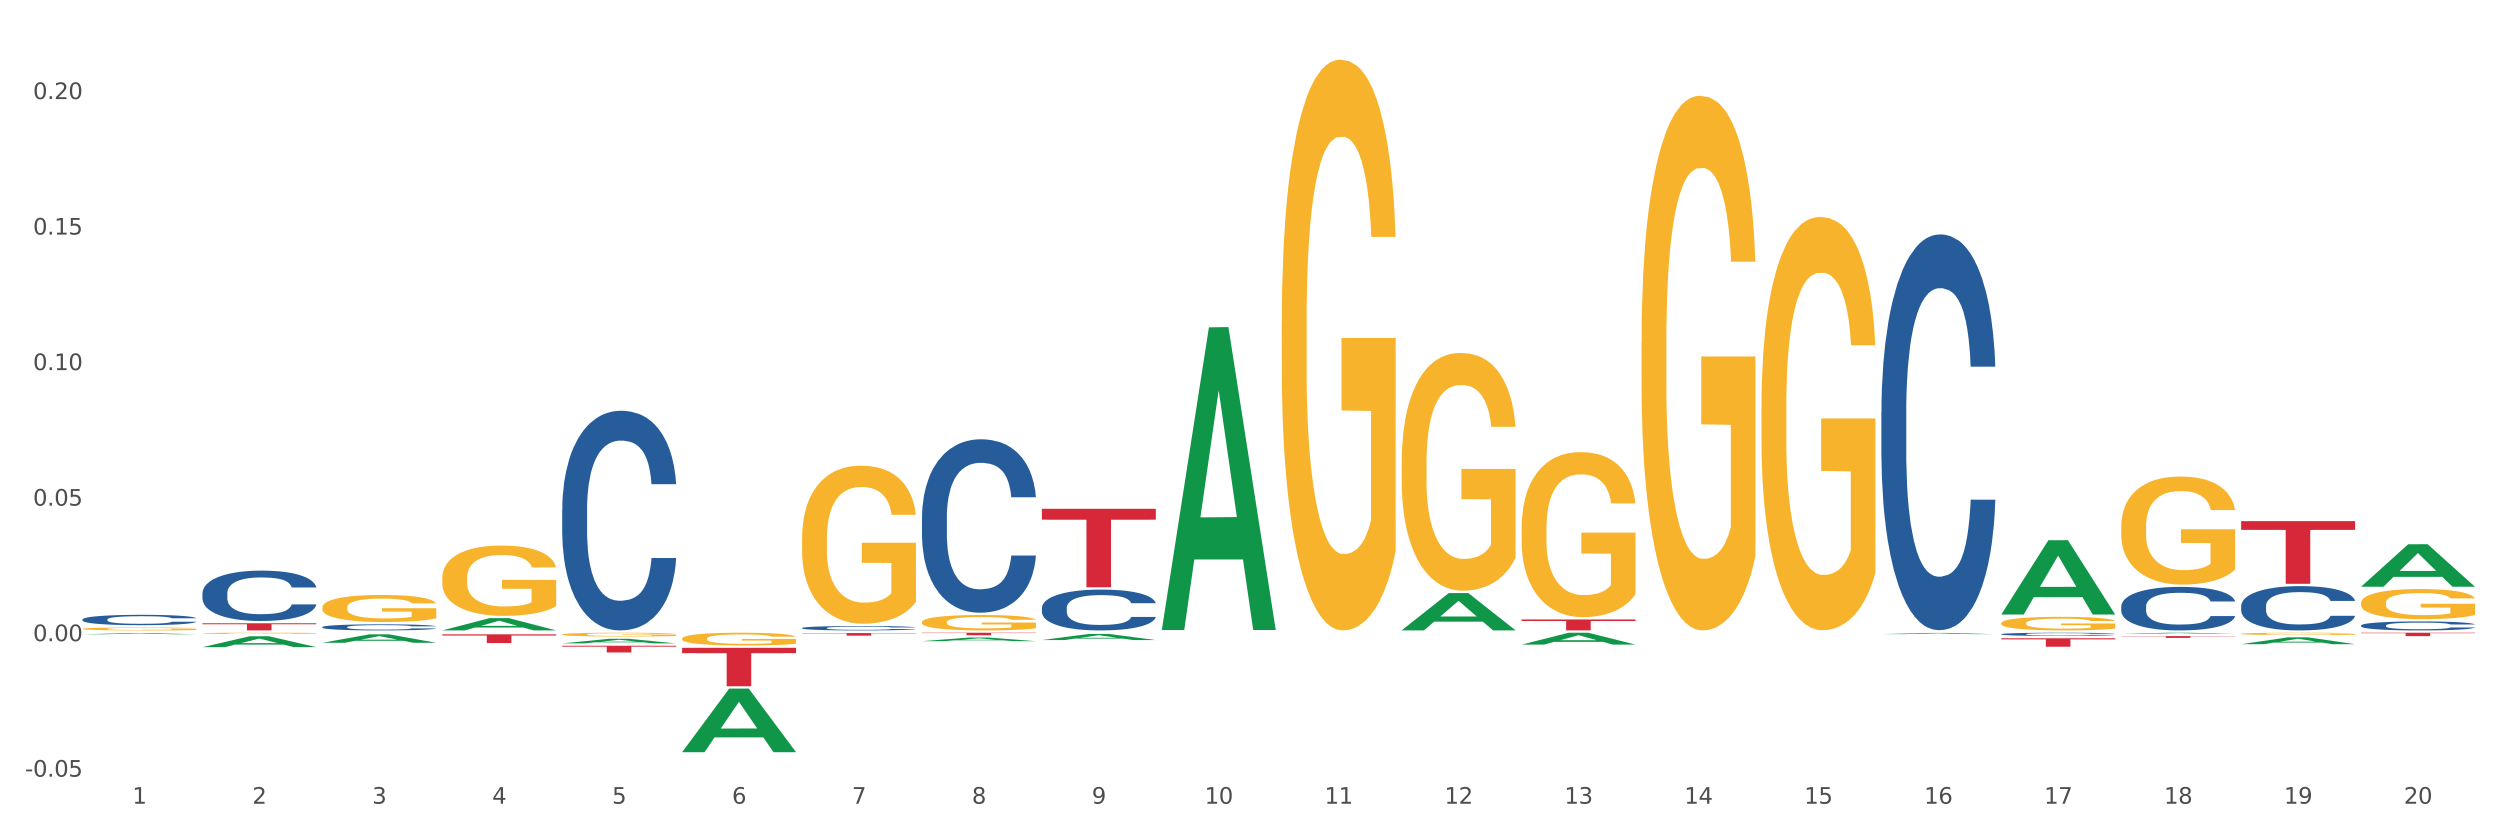 <?xml version="1.0" encoding="utf-8" standalone="no"?>
<!DOCTYPE svg PUBLIC "-//W3C//DTD SVG 1.1//EN"
  "http://www.w3.org/Graphics/SVG/1.1/DTD/svg11.dtd">
<svg xmlns:xlink="http://www.w3.org/1999/xlink" width="1080pt" height="360pt" viewBox="0 0 1080 360" xmlns="http://www.w3.org/2000/svg" version="1.1">
 <rect x="0" y="0" width="1080" height="360" fill="#333333" stroke="none"/>
 <defs>
  <style type="text/css">*{stroke-linejoin: round; stroke-linecap: butt}</style>
 </defs>
 <g id="figure_1">
  <g id="patch_1">
   <path d="M 0 360 
L 1080 360 
L 1080 0 
L 0 0 
z
" style="fill: #ffffff; stroke: #ffffff; stroke-linejoin: miter"/>
  </g>
  <g id="axes_1">
   <g id="matplotlib.axis_1">
    <g id="xtick_1">
     <g id="text_1">
      <!-- 1 -->
      <g style="fill: #4d4d4d" transform="translate(57.193 347.204) scale(0.096 -0.096)">
       <defs>
        <path id="DejaVuSans-31" d="M 794 531 
L 1825 531 
L 1825 4091 
L 703 3866 
L 703 4441 
L 1819 4666 
L 2450 4666 
L 2450 531 
L 3481 531 
L 3481 0 
L 794 0 
L 794 531 
z
" transform="scale(0.016)"/>
       </defs>
       <use xlink:href="#DejaVuSans-31"/>
      </g>
     </g>
    </g>
    <g id="xtick_2">
     <g id="text_2">
      <!-- 2 -->
      <g style="fill: #4d4d4d" transform="translate(109.001 347.204) scale(0.096 -0.096)">
       <defs>
        <path id="DejaVuSans-32" d="M 1228 531 
L 3431 531 
L 3431 0 
L 469 0 
L 469 531 
Q 828 903 1448 1529 
Q 2069 2156 2228 2338 
Q 2531 2678 2651 2914 
Q 2772 3150 2772 3378 
Q 2772 3750 2511 3984 
Q 2250 4219 1831 4219 
Q 1534 4219 1204 4116 
Q 875 4013 500 3803 
L 500 4441 
Q 881 4594 1212 4672 
Q 1544 4750 1819 4750 
Q 2544 4750 2975 4387 
Q 3406 4025 3406 3419 
Q 3406 3131 3298 2873 
Q 3191 2616 2906 2266 
Q 2828 2175 2409 1742 
Q 1991 1309 1228 531 
z
" transform="scale(0.016)"/>
       </defs>
       <use xlink:href="#DejaVuSans-32"/>
      </g>
     </g>
    </g>
    <g id="xtick_3">
     <g id="text_3">
      <!-- 3 -->
      <g style="fill: #4d4d4d" transform="translate(160.808 347.204) scale(0.096 -0.096)">
       <defs>
        <path id="DejaVuSans-33" d="M 2597 2516 
Q 3050 2419 3304 2112 
Q 3559 1806 3559 1356 
Q 3559 666 3084 287 
Q 2609 -91 1734 -91 
Q 1441 -91 1130 -33 
Q 819 25 488 141 
L 488 750 
Q 750 597 1062 519 
Q 1375 441 1716 441 
Q 2309 441 2620 675 
Q 2931 909 2931 1356 
Q 2931 1769 2642 2001 
Q 2353 2234 1838 2234 
L 1294 2234 
L 1294 2753 
L 1863 2753 
Q 2328 2753 2575 2939 
Q 2822 3125 2822 3475 
Q 2822 3834 2567 4026 
Q 2313 4219 1838 4219 
Q 1578 4219 1281 4162 
Q 984 4106 628 3988 
L 628 4550 
Q 988 4650 1302 4700 
Q 1616 4750 1894 4750 
Q 2613 4750 3031 4423 
Q 3450 4097 3450 3541 
Q 3450 3153 3228 2886 
Q 3006 2619 2597 2516 
z
" transform="scale(0.016)"/>
       </defs>
       <use xlink:href="#DejaVuSans-33"/>
      </g>
     </g>
    </g>
    <g id="xtick_4">
     <g id="text_4">
      <!-- 4 -->
      <g style="fill: #4d4d4d" transform="translate(212.616 347.204) scale(0.096 -0.096)">
       <defs>
        <path id="DejaVuSans-34" d="M 2419 4116 
L 825 1625 
L 2419 1625 
L 2419 4116 
z
M 2253 4666 
L 3047 4666 
L 3047 1625 
L 3713 1625 
L 3713 1100 
L 3047 1100 
L 3047 0 
L 2419 0 
L 2419 1100 
L 313 1100 
L 313 1709 
L 2253 4666 
z
" transform="scale(0.016)"/>
       </defs>
       <use xlink:href="#DejaVuSans-34"/>
      </g>
     </g>
    </g>
    <g id="xtick_5">
     <g id="text_5">
      <!-- 5 -->
      <g style="fill: #4d4d4d" transform="translate(264.423 347.204) scale(0.096 -0.096)">
       <defs>
        <path id="DejaVuSans-35" d="M 691 4666 
L 3169 4666 
L 3169 4134 
L 1269 4134 
L 1269 2991 
Q 1406 3038 1543 3061 
Q 1681 3084 1819 3084 
Q 2600 3084 3056 2656 
Q 3513 2228 3513 1497 
Q 3513 744 3044 326 
Q 2575 -91 1722 -91 
Q 1428 -91 1123 -41 
Q 819 9 494 109 
L 494 744 
Q 775 591 1075 516 
Q 1375 441 1709 441 
Q 2250 441 2565 725 
Q 2881 1009 2881 1497 
Q 2881 1984 2565 2268 
Q 2250 2553 1709 2553 
Q 1456 2553 1204 2497 
Q 953 2441 691 2322 
L 691 4666 
z
" transform="scale(0.016)"/>
       </defs>
       <use xlink:href="#DejaVuSans-35"/>
      </g>
     </g>
    </g>
    <g id="xtick_6">
     <g id="text_6">
      <!-- 6 -->
      <g style="fill: #4d4d4d" transform="translate(316.231 347.204) scale(0.096 -0.096)">
       <defs>
        <path id="DejaVuSans-36" d="M 2113 2584 
Q 1688 2584 1439 2293 
Q 1191 2003 1191 1497 
Q 1191 994 1439 701 
Q 1688 409 2113 409 
Q 2538 409 2786 701 
Q 3034 994 3034 1497 
Q 3034 2003 2786 2293 
Q 2538 2584 2113 2584 
z
M 3366 4563 
L 3366 3988 
Q 3128 4100 2886 4159 
Q 2644 4219 2406 4219 
Q 1781 4219 1451 3797 
Q 1122 3375 1075 2522 
Q 1259 2794 1537 2939 
Q 1816 3084 2150 3084 
Q 2853 3084 3261 2657 
Q 3669 2231 3669 1497 
Q 3669 778 3244 343 
Q 2819 -91 2113 -91 
Q 1303 -91 875 529 
Q 447 1150 447 2328 
Q 447 3434 972 4092 
Q 1497 4750 2381 4750 
Q 2619 4750 2861 4703 
Q 3103 4656 3366 4563 
z
" transform="scale(0.016)"/>
       </defs>
       <use xlink:href="#DejaVuSans-36"/>
      </g>
     </g>
    </g>
    <g id="xtick_7">
     <g id="text_7">
      <!-- 7 -->
      <g style="fill: #4d4d4d" transform="translate(368.039 347.204) scale(0.096 -0.096)">
       <defs>
        <path id="DejaVuSans-37" d="M 525 4666 
L 3525 4666 
L 3525 4397 
L 1831 0 
L 1172 0 
L 2766 4134 
L 525 4134 
L 525 4666 
z
" transform="scale(0.016)"/>
       </defs>
       <use xlink:href="#DejaVuSans-37"/>
      </g>
     </g>
    </g>
    <g id="xtick_8">
     <g id="text_8">
      <!-- 8 -->
      <g style="fill: #4d4d4d" transform="translate(419.846 347.204) scale(0.096 -0.096)">
       <defs>
        <path id="DejaVuSans-38" d="M 2034 2216 
Q 1584 2216 1326 1975 
Q 1069 1734 1069 1313 
Q 1069 891 1326 650 
Q 1584 409 2034 409 
Q 2484 409 2743 651 
Q 3003 894 3003 1313 
Q 3003 1734 2745 1975 
Q 2488 2216 2034 2216 
z
M 1403 2484 
Q 997 2584 770 2862 
Q 544 3141 544 3541 
Q 544 4100 942 4425 
Q 1341 4750 2034 4750 
Q 2731 4750 3128 4425 
Q 3525 4100 3525 3541 
Q 3525 3141 3298 2862 
Q 3072 2584 2669 2484 
Q 3125 2378 3379 2068 
Q 3634 1759 3634 1313 
Q 3634 634 3220 271 
Q 2806 -91 2034 -91 
Q 1263 -91 848 271 
Q 434 634 434 1313 
Q 434 1759 690 2068 
Q 947 2378 1403 2484 
z
M 1172 3481 
Q 1172 3119 1398 2916 
Q 1625 2713 2034 2713 
Q 2441 2713 2670 2916 
Q 2900 3119 2900 3481 
Q 2900 3844 2670 4047 
Q 2441 4250 2034 4250 
Q 1625 4250 1398 4047 
Q 1172 3844 1172 3481 
z
" transform="scale(0.016)"/>
       </defs>
       <use xlink:href="#DejaVuSans-38"/>
      </g>
     </g>
    </g>
    <g id="xtick_9">
     <g id="text_9">
      <!-- 9 -->
      <g style="fill: #4d4d4d" transform="translate(471.654 347.204) scale(0.096 -0.096)">
       <defs>
        <path id="DejaVuSans-39" d="M 703 97 
L 703 672 
Q 941 559 1184 500 
Q 1428 441 1663 441 
Q 2288 441 2617 861 
Q 2947 1281 2994 2138 
Q 2813 1869 2534 1725 
Q 2256 1581 1919 1581 
Q 1219 1581 811 2004 
Q 403 2428 403 3163 
Q 403 3881 828 4315 
Q 1253 4750 1959 4750 
Q 2769 4750 3195 4129 
Q 3622 3509 3622 2328 
Q 3622 1225 3098 567 
Q 2575 -91 1691 -91 
Q 1453 -91 1209 -44 
Q 966 3 703 97 
z
M 1959 2075 
Q 2384 2075 2632 2365 
Q 2881 2656 2881 3163 
Q 2881 3666 2632 3958 
Q 2384 4250 1959 4250 
Q 1534 4250 1286 3958 
Q 1038 3666 1038 3163 
Q 1038 2656 1286 2365 
Q 1534 2075 1959 2075 
z
" transform="scale(0.016)"/>
       </defs>
       <use xlink:href="#DejaVuSans-39"/>
      </g>
     </g>
    </g>
    <g id="xtick_10">
     <g id="text_10">
      <!-- 10 -->
      <g style="fill: #4d4d4d" transform="translate(520.407 347.204) scale(0.096 -0.096)">
       <defs>
        <path id="DejaVuSans-30" d="M 2034 4250 
Q 1547 4250 1301 3770 
Q 1056 3291 1056 2328 
Q 1056 1369 1301 889 
Q 1547 409 2034 409 
Q 2525 409 2770 889 
Q 3016 1369 3016 2328 
Q 3016 3291 2770 3770 
Q 2525 4250 2034 4250 
z
M 2034 4750 
Q 2819 4750 3233 4129 
Q 3647 3509 3647 2328 
Q 3647 1150 3233 529 
Q 2819 -91 2034 -91 
Q 1250 -91 836 529 
Q 422 1150 422 2328 
Q 422 3509 836 4129 
Q 1250 4750 2034 4750 
z
" transform="scale(0.016)"/>
       </defs>
       <use xlink:href="#DejaVuSans-31"/>
       <use xlink:href="#DejaVuSans-30" transform="translate(63.623 0)"/>
      </g>
     </g>
    </g>
    <g id="xtick_11">
     <g id="text_11">
      <!-- 11 -->
      <g style="fill: #4d4d4d" transform="translate(572.215 347.204) scale(0.096 -0.096)">
       <use xlink:href="#DejaVuSans-31"/>
       <use xlink:href="#DejaVuSans-31" transform="translate(63.623 0)"/>
      </g>
     </g>
    </g>
    <g id="xtick_12">
     <g id="text_12">
      <!-- 12 -->
      <g style="fill: #4d4d4d" transform="translate(624.023 347.204) scale(0.096 -0.096)">
       <use xlink:href="#DejaVuSans-31"/>
       <use xlink:href="#DejaVuSans-32" transform="translate(63.623 0)"/>
      </g>
     </g>
    </g>
    <g id="xtick_13">
     <g id="text_13">
      <!-- 13 -->
      <g style="fill: #4d4d4d" transform="translate(675.83 347.204) scale(0.096 -0.096)">
       <use xlink:href="#DejaVuSans-31"/>
       <use xlink:href="#DejaVuSans-33" transform="translate(63.623 0)"/>
      </g>
     </g>
    </g>
    <g id="xtick_14">
     <g id="text_14">
      <!-- 14 -->
      <g style="fill: #4d4d4d" transform="translate(727.638 347.204) scale(0.096 -0.096)">
       <use xlink:href="#DejaVuSans-31"/>
       <use xlink:href="#DejaVuSans-34" transform="translate(63.623 0)"/>
      </g>
     </g>
    </g>
    <g id="xtick_15">
     <g id="text_15">
      <!-- 15 -->
      <g style="fill: #4d4d4d" transform="translate(779.445 347.204) scale(0.096 -0.096)">
       <use xlink:href="#DejaVuSans-31"/>
       <use xlink:href="#DejaVuSans-35" transform="translate(63.623 0)"/>
      </g>
     </g>
    </g>
    <g id="xtick_16">
     <g id="text_16">
      <!-- 16 -->
      <g style="fill: #4d4d4d" transform="translate(831.253 347.204) scale(0.096 -0.096)">
       <use xlink:href="#DejaVuSans-31"/>
       <use xlink:href="#DejaVuSans-36" transform="translate(63.623 0)"/>
      </g>
     </g>
    </g>
    <g id="xtick_17">
     <g id="text_17">
      <!-- 17 -->
      <g style="fill: #4d4d4d" transform="translate(883.061 347.204) scale(0.096 -0.096)">
       <use xlink:href="#DejaVuSans-31"/>
       <use xlink:href="#DejaVuSans-37" transform="translate(63.623 0)"/>
      </g>
     </g>
    </g>
    <g id="xtick_18">
     <g id="text_18">
      <!-- 18 -->
      <g style="fill: #4d4d4d" transform="translate(934.868 347.204) scale(0.096 -0.096)">
       <use xlink:href="#DejaVuSans-31"/>
       <use xlink:href="#DejaVuSans-38" transform="translate(63.623 0)"/>
      </g>
     </g>
    </g>
    <g id="xtick_19">
     <g id="text_19">
      <!-- 19 -->
      <g style="fill: #4d4d4d" transform="translate(986.676 347.204) scale(0.096 -0.096)">
       <use xlink:href="#DejaVuSans-31"/>
       <use xlink:href="#DejaVuSans-39" transform="translate(63.623 0)"/>
      </g>
     </g>
    </g>
    <g id="xtick_20">
     <g id="text_20">
      <!-- 20 -->
      <g style="fill: #4d4d4d" transform="translate(1038.483 347.204) scale(0.096 -0.096)">
       <use xlink:href="#DejaVuSans-32"/>
       <use xlink:href="#DejaVuSans-30" transform="translate(63.623 0)"/>
      </g>
     </g>
    </g>
    <g id="xtick_21"/>
    <g id="xtick_22"/>
    <g id="xtick_23"/>
    <g id="xtick_24"/>
    <g id="xtick_25"/>
    <g id="xtick_26"/>
    <g id="xtick_27"/>
    <g id="xtick_28"/>
    <g id="xtick_29"/>
    <g id="xtick_30"/>
    <g id="xtick_31"/>
    <g id="xtick_32"/>
    <g id="xtick_33"/>
    <g id="xtick_34"/>
    <g id="xtick_35"/>
    <g id="xtick_36"/>
    <g id="xtick_37"/>
    <g id="xtick_38"/>
    <g id="xtick_39"/>
   </g>
   <g id="matplotlib.axis_2">
    <g id="ytick_1">
     <g id="text_21">
      <!-- -0.05 -->
      <g style="fill: #4d4d4d" transform="translate(10.8 335.53) scale(0.096 -0.096)">
       <defs>
        <path id="DejaVuSans-2d" d="M 313 2009 
L 1997 2009 
L 1997 1497 
L 313 1497 
L 313 2009 
z
" transform="scale(0.016)"/>
        <path id="DejaVuSans-2e" d="M 684 794 
L 1344 794 
L 1344 0 
L 684 0 
L 684 794 
z
" transform="scale(0.016)"/>
       </defs>
       <use xlink:href="#DejaVuSans-2d"/>
       <use xlink:href="#DejaVuSans-30" transform="translate(36.084 0)"/>
       <use xlink:href="#DejaVuSans-2e" transform="translate(99.707 0)"/>
       <use xlink:href="#DejaVuSans-30" transform="translate(131.494 0)"/>
       <use xlink:href="#DejaVuSans-35" transform="translate(195.117 0)"/>
      </g>
     </g>
    </g>
    <g id="ytick_2">
     <g id="text_22">
      <!-- 0.00 -->
      <g style="fill: #4d4d4d" transform="translate(14.264 276.983) scale(0.096 -0.096)">
       <use xlink:href="#DejaVuSans-30"/>
       <use xlink:href="#DejaVuSans-2e" transform="translate(63.623 0)"/>
       <use xlink:href="#DejaVuSans-30" transform="translate(95.41 0)"/>
       <use xlink:href="#DejaVuSans-30" transform="translate(159.033 0)"/>
      </g>
     </g>
    </g>
    <g id="ytick_3">
     <g id="text_23">
      <!-- 0.05 -->
      <g style="fill: #4d4d4d" transform="translate(14.264 218.435) scale(0.096 -0.096)">
       <use xlink:href="#DejaVuSans-30"/>
       <use xlink:href="#DejaVuSans-2e" transform="translate(63.623 0)"/>
       <use xlink:href="#DejaVuSans-30" transform="translate(95.41 0)"/>
       <use xlink:href="#DejaVuSans-35" transform="translate(159.033 0)"/>
      </g>
     </g>
    </g>
    <g id="ytick_4">
     <g id="text_24">
      <!-- 0.10 -->
      <g style="fill: #4d4d4d" transform="translate(14.264 159.888) scale(0.096 -0.096)">
       <use xlink:href="#DejaVuSans-30"/>
       <use xlink:href="#DejaVuSans-2e" transform="translate(63.623 0)"/>
       <use xlink:href="#DejaVuSans-31" transform="translate(95.41 0)"/>
       <use xlink:href="#DejaVuSans-30" transform="translate(159.033 0)"/>
      </g>
     </g>
    </g>
    <g id="ytick_5">
     <g id="text_25">
      <!-- 0.15 -->
      <g style="fill: #4d4d4d" transform="translate(14.264 101.34) scale(0.096 -0.096)">
       <use xlink:href="#DejaVuSans-30"/>
       <use xlink:href="#DejaVuSans-2e" transform="translate(63.623 0)"/>
       <use xlink:href="#DejaVuSans-31" transform="translate(95.41 0)"/>
       <use xlink:href="#DejaVuSans-35" transform="translate(159.033 0)"/>
      </g>
     </g>
    </g>
    <g id="ytick_6">
     <g id="text_26">
      <!-- 0.20 -->
      <g style="fill: #4d4d4d" transform="translate(14.264 42.793) scale(0.096 -0.096)">
       <use xlink:href="#DejaVuSans-30"/>
       <use xlink:href="#DejaVuSans-2e" transform="translate(63.623 0)"/>
       <use xlink:href="#DejaVuSans-32" transform="translate(95.41 0)"/>
       <use xlink:href="#DejaVuSans-30" transform="translate(159.033 0)"/>
      </g>
     </g>
    </g>
    <g id="ytick_7"/>
    <g id="ytick_8"/>
    <g id="ytick_9"/>
    <g id="ytick_10"/>
    <g id="ytick_11"/>
   </g>
   <g id="PolyCollection_1">
    <path d="M 35.639 273.999 
L 35.689 273.998 
L 55.985 273.516 
L 64.408 273.516 
L 84.856 274 
L 75.114 274 
L 70.699 273.887 
L 49.744 273.887 
L 49.592 273.889 
L 45.33 274 
L 35.639 274 
L 35.639 273.999 
L 52.383 273.82 
L 68.061 273.819 
L 60.298 273.619 
L 60.196 273.618 
L 60.095 273.619 
L 52.332 273.819 
L 52.383 273.82 
L 35.639 273.999 
z
" clip-path="url(#pc8ba186112)" style="fill: #109648"/>
    <path d="M 398.292 223.433 
L 398.35 223.364 
L 398.35 221.449 
L 398.524 218.848 
L 399.164 214.059 
L 399.979 210.432 
L 401.375 206.19 
L 402.131 204.411 
L 403.12 202.426 
L 405.156 199.21 
L 407.484 196.473 
L 409.112 194.968 
L 410.334 194.01 
L 413.068 192.3 
L 414.639 191.547 
L 416.268 190.931 
L 417.664 190.521 
L 419.991 190.042 
L 421.853 189.836 
L 424.006 189.768 
L 425.809 189.836 
L 428.194 190.11 
L 431.685 190.931 
L 433.023 191.41 
L 434.826 192.231 
L 436.688 193.326 
L 438.201 194.421 
L 439.946 195.995 
L 441.749 198.047 
L 443.495 200.647 
L 444.716 203.042 
L 445.705 205.574 
L 446.578 208.653 
L 447.218 212.006 
L 447.509 214.811 
L 436.863 214.811 
L 436.572 212.28 
L 435.99 209.543 
L 435.408 207.695 
L 434.768 206.19 
L 433.779 204.479 
L 432.907 203.384 
L 431.452 202.084 
L 430.114 201.263 
L 429.009 200.784 
L 427.671 200.374 
L 424.82 199.963 
L 422.784 199.963 
L 421.504 200.1 
L 419.933 200.442 
L 418.595 200.921 
L 417.024 201.742 
L 415.803 202.632 
L 414.581 203.795 
L 413.883 204.616 
L 412.836 206.121 
L 412.138 207.353 
L 411.207 209.474 
L 410.683 210.98 
L 409.752 214.88 
L 409.345 217.754 
L 409.171 219.738 
L 409.054 221.927 
L 409.054 232.602 
L 409.403 237.391 
L 409.694 239.444 
L 410.16 241.771 
L 411.032 244.781 
L 412.312 247.724 
L 413.65 249.845 
L 414.756 251.145 
L 415.803 252.103 
L 416.85 252.855 
L 418.13 253.54 
L 419.177 253.95 
L 420.748 254.361 
L 422.609 254.566 
L 424.064 254.566 
L 427.031 254.224 
L 428.369 253.882 
L 429.649 253.403 
L 431.045 252.65 
L 432.15 251.829 
L 432.79 251.213 
L 433.837 249.913 
L 434.652 248.545 
L 435.35 246.971 
L 435.815 245.602 
L 436.339 243.55 
L 436.746 241.223 
L 436.863 239.992 
L 447.509 239.992 
L 447.276 242.455 
L 446.869 244.85 
L 446.054 248.066 
L 445.415 249.913 
L 444.426 252.171 
L 443.378 254.087 
L 441.924 256.208 
L 440.586 257.782 
L 439.19 259.151 
L 437.677 260.382 
L 434.943 262.093 
L 433.954 262.572 
L 431.859 263.393 
L 430.23 263.872 
L 427.845 264.351 
L 425.402 264.625 
L 422.842 264.693 
L 420.573 264.556 
L 418.072 264.146 
L 416.501 263.735 
L 414.756 263.119 
L 412.719 262.161 
L 410.8 260.998 
L 408.996 259.63 
L 407.309 258.056 
L 405.738 256.277 
L 403.702 253.334 
L 402.189 250.461 
L 401.084 247.792 
L 400.328 245.534 
L 399.572 242.66 
L 399.164 240.676 
L 398.524 235.886 
L 398.292 231.439 
L 398.292 223.433 
z
" clip-path="url(#pc8ba186112)" style="fill: #255c99"/>
    <path d="M 346.484 271.295 
L 346.542 271.293 
L 346.542 271.245 
L 346.717 271.178 
L 347.357 271.057 
L 348.171 270.964 
L 349.567 270.856 
L 350.324 270.811 
L 351.313 270.761 
L 353.349 270.679 
L 355.676 270.609 
L 357.305 270.571 
L 358.527 270.546 
L 361.261 270.503 
L 362.832 270.484 
L 364.461 270.468 
L 365.857 270.458 
L 368.184 270.445 
L 370.045 270.44 
L 372.198 270.438 
L 374.001 270.44 
L 376.387 270.447 
L 379.877 270.468 
L 381.215 270.48 
L 383.019 270.501 
L 384.88 270.529 
L 386.393 270.557 
L 388.138 270.597 
L 389.942 270.649 
L 391.687 270.715 
L 392.909 270.776 
L 393.898 270.841 
L 394.77 270.919 
L 395.41 271.004 
L 395.701 271.076 
L 385.055 271.076 
L 384.764 271.011 
L 384.182 270.942 
L 383.601 270.895 
L 382.961 270.856 
L 381.972 270.813 
L 381.099 270.785 
L 379.645 270.752 
L 378.307 270.731 
L 377.201 270.719 
L 375.863 270.708 
L 373.012 270.698 
L 370.976 270.698 
L 369.696 270.701 
L 368.126 270.71 
L 366.788 270.722 
L 365.217 270.743 
L 363.995 270.766 
L 362.773 270.795 
L 362.075 270.816 
L 361.028 270.855 
L 360.33 270.886 
L 359.399 270.94 
L 358.876 270.978 
L 357.945 271.077 
L 357.538 271.151 
L 357.363 271.201 
L 357.247 271.257 
L 357.247 271.528 
L 357.596 271.65 
L 357.887 271.703 
L 358.352 271.762 
L 359.225 271.838 
L 360.505 271.913 
L 361.843 271.967 
L 362.948 272 
L 363.995 272.025 
L 365.042 272.044 
L 366.322 272.061 
L 367.369 272.072 
L 368.94 272.082 
L 370.802 272.087 
L 372.256 272.087 
L 375.223 272.079 
L 376.561 272.07 
L 377.841 272.058 
L 379.237 272.039 
L 380.343 272.018 
L 380.983 272.002 
L 382.03 271.969 
L 382.844 271.934 
L 383.542 271.894 
L 384.008 271.859 
L 384.531 271.807 
L 384.939 271.748 
L 385.055 271.716 
L 395.701 271.716 
L 395.469 271.779 
L 395.061 271.84 
L 394.247 271.922 
L 393.607 271.969 
L 392.618 272.026 
L 391.571 272.075 
L 390.116 272.129 
L 388.778 272.169 
L 387.382 272.204 
L 385.869 272.235 
L 383.135 272.279 
L 382.146 272.291 
L 380.052 272.312 
L 378.423 272.324 
L 376.038 272.336 
L 373.594 272.343 
L 371.034 272.345 
L 368.766 272.342 
L 366.264 272.331 
L 364.693 272.321 
L 362.948 272.305 
L 360.912 272.281 
L 358.992 272.251 
L 357.189 272.216 
L 355.501 272.176 
L 353.931 272.131 
L 351.894 272.056 
L 350.382 271.983 
L 349.277 271.915 
L 348.52 271.857 
L 347.764 271.784 
L 347.357 271.734 
L 346.717 271.612 
L 346.484 271.499 
L 346.484 271.295 
z
" clip-path="url(#pc8ba186112)" style="fill: #255c99"/>
    <path d="M 242.869 220.086 
L 242.927 219.999 
L 242.927 217.572 
L 243.102 214.279 
L 243.742 208.213 
L 244.556 203.619 
L 245.952 198.246 
L 246.709 195.993 
L 247.698 193.479 
L 249.734 189.406 
L 252.061 185.94 
L 253.69 184.033 
L 254.911 182.82 
L 257.646 180.653 
L 259.216 179.7 
L 260.845 178.92 
L 262.242 178.4 
L 264.569 177.793 
L 266.43 177.533 
L 268.583 177.446 
L 270.386 177.533 
L 272.772 177.88 
L 276.262 178.92 
L 277.6 179.526 
L 279.404 180.566 
L 281.265 181.953 
L 282.778 183.34 
L 284.523 185.333 
L 286.327 187.933 
L 288.072 191.226 
L 289.294 194.259 
L 290.283 197.466 
L 291.155 201.366 
L 291.795 205.613 
L 292.086 209.166 
L 281.44 209.166 
L 281.149 205.959 
L 280.567 202.493 
L 279.985 200.153 
L 279.345 198.246 
L 278.356 196.079 
L 277.484 194.693 
L 276.029 193.046 
L 274.691 192.006 
L 273.586 191.399 
L 272.248 190.879 
L 269.397 190.359 
L 267.361 190.359 
L 266.081 190.533 
L 264.51 190.966 
L 263.172 191.573 
L 261.602 192.613 
L 260.38 193.739 
L 259.158 195.213 
L 258.46 196.253 
L 257.413 198.159 
L 256.715 199.719 
L 255.784 202.406 
L 255.26 204.313 
L 254.33 209.253 
L 253.922 212.892 
L 253.748 215.406 
L 253.632 218.179 
L 253.632 231.699 
L 253.981 237.765 
L 254.271 240.365 
L 254.737 243.312 
L 255.61 247.125 
L 256.889 250.852 
L 258.227 253.539 
L 259.333 255.185 
L 260.38 256.399 
L 261.427 257.352 
L 262.707 258.219 
L 263.754 258.739 
L 265.325 259.259 
L 267.187 259.519 
L 268.641 259.519 
L 271.608 259.085 
L 272.946 258.652 
L 274.226 258.045 
L 275.622 257.092 
L 276.728 256.052 
L 277.367 255.272 
L 278.415 253.625 
L 279.229 251.892 
L 279.927 249.899 
L 280.393 248.165 
L 280.916 245.565 
L 281.323 242.619 
L 281.44 241.059 
L 292.086 241.059 
L 291.853 244.179 
L 291.446 247.212 
L 290.632 251.285 
L 289.992 253.625 
L 289.003 256.485 
L 287.956 258.912 
L 286.501 261.598 
L 285.163 263.592 
L 283.767 265.325 
L 282.254 266.885 
L 279.52 269.052 
L 278.531 269.658 
L 276.437 270.698 
L 274.808 271.305 
L 272.422 271.912 
L 269.979 272.258 
L 267.419 272.345 
L 265.15 272.172 
L 262.649 271.652 
L 261.078 271.132 
L 259.333 270.352 
L 257.297 269.138 
L 255.377 267.665 
L 253.573 265.932 
L 251.886 263.938 
L 250.315 261.685 
L 248.279 257.959 
L 246.767 254.319 
L 245.661 250.939 
L 244.905 248.079 
L 244.149 244.439 
L 243.742 241.925 
L 243.102 235.859 
L 242.869 230.226 
L 242.869 220.086 
z
" clip-path="url(#pc8ba186112)" style="fill: #255c99"/>
    <path d="M 139.254 270.892 
L 139.312 270.89 
L 139.312 270.822 
L 139.486 270.731 
L 140.126 270.562 
L 140.941 270.435 
L 142.337 270.285 
L 143.093 270.223 
L 144.082 270.153 
L 146.119 270.04 
L 148.446 269.943 
L 150.074 269.89 
L 151.296 269.856 
L 154.03 269.796 
L 155.601 269.77 
L 157.23 269.748 
L 158.626 269.734 
L 160.953 269.717 
L 162.815 269.71 
L 164.968 269.707 
L 166.771 269.71 
L 169.156 269.719 
L 172.647 269.748 
L 173.985 269.765 
L 175.788 269.794 
L 177.65 269.832 
L 179.163 269.871 
L 180.908 269.926 
L 182.711 269.999 
L 184.457 270.09 
L 185.678 270.174 
L 186.667 270.264 
L 187.54 270.372 
L 188.18 270.49 
L 188.471 270.589 
L 177.825 270.589 
L 177.534 270.5 
L 176.952 270.403 
L 176.37 270.338 
L 175.73 270.285 
L 174.741 270.225 
L 173.869 270.187 
L 172.414 270.141 
L 171.076 270.112 
L 169.971 270.095 
L 168.633 270.081 
L 165.782 270.066 
L 163.746 270.066 
L 162.466 270.071 
L 160.895 270.083 
L 159.557 270.1 
L 157.986 270.129 
L 156.765 270.16 
L 155.543 270.201 
L 154.845 270.23 
L 153.798 270.283 
L 153.1 270.326 
L 152.169 270.401 
L 151.645 270.454 
L 150.714 270.591 
L 150.307 270.692 
L 150.133 270.762 
L 150.016 270.839 
L 150.016 271.215 
L 150.365 271.384 
L 150.656 271.456 
L 151.122 271.538 
L 151.994 271.644 
L 153.274 271.748 
L 154.612 271.822 
L 155.718 271.868 
L 156.765 271.902 
L 157.812 271.928 
L 159.092 271.952 
L 160.139 271.967 
L 161.71 271.981 
L 163.571 271.988 
L 165.026 271.988 
L 167.993 271.976 
L 169.331 271.964 
L 170.611 271.948 
L 172.007 271.921 
L 173.112 271.892 
L 173.752 271.87 
L 174.799 271.825 
L 175.614 271.776 
L 176.312 271.721 
L 176.777 271.673 
L 177.301 271.601 
L 177.708 271.519 
L 177.825 271.475 
L 188.471 271.475 
L 188.238 271.562 
L 187.831 271.646 
L 187.016 271.76 
L 186.377 271.825 
L 185.388 271.904 
L 184.34 271.972 
L 182.886 272.046 
L 181.548 272.102 
L 180.152 272.15 
L 178.639 272.193 
L 175.905 272.253 
L 174.916 272.27 
L 172.821 272.299 
L 171.193 272.316 
L 168.807 272.333 
L 166.364 272.343 
L 163.804 272.345 
L 161.535 272.34 
L 159.034 272.326 
L 157.463 272.311 
L 155.718 272.29 
L 153.681 272.256 
L 151.762 272.215 
L 149.958 272.167 
L 148.271 272.111 
L 146.7 272.049 
L 144.664 271.945 
L 143.152 271.844 
L 142.046 271.75 
L 141.29 271.67 
L 140.534 271.569 
L 140.126 271.499 
L 139.486 271.331 
L 139.254 271.174 
L 139.254 270.892 
z
" clip-path="url(#pc8ba186112)" style="fill: #255c99"/>
    <path d="M 87.446 256.283 
L 87.504 256.264 
L 87.504 255.707 
L 87.679 254.952 
L 88.319 253.561 
L 89.133 252.508 
L 90.529 251.276 
L 91.286 250.759 
L 92.275 250.183 
L 94.311 249.249 
L 96.638 248.454 
L 98.267 248.017 
L 99.489 247.739 
L 102.223 247.242 
L 103.794 247.023 
L 105.423 246.845 
L 106.819 246.725 
L 109.146 246.586 
L 111.008 246.527 
L 113.16 246.507 
L 114.964 246.527 
L 117.349 246.606 
L 120.839 246.845 
L 122.177 246.984 
L 123.981 247.222 
L 125.843 247.54 
L 127.355 247.858 
L 129.1 248.315 
L 130.904 248.911 
L 132.649 249.666 
L 133.871 250.362 
L 134.86 251.097 
L 135.732 251.991 
L 136.372 252.965 
L 136.663 253.78 
L 126.017 253.78 
L 125.726 253.044 
L 125.144 252.25 
L 124.563 251.713 
L 123.923 251.276 
L 122.934 250.779 
L 122.061 250.461 
L 120.607 250.084 
L 119.269 249.845 
L 118.163 249.706 
L 116.825 249.587 
L 113.975 249.468 
L 111.938 249.468 
L 110.658 249.507 
L 109.088 249.607 
L 107.75 249.746 
L 106.179 249.984 
L 104.957 250.243 
L 103.735 250.58 
L 103.037 250.819 
L 101.99 251.256 
L 101.292 251.614 
L 100.361 252.23 
L 99.838 252.667 
L 98.907 253.799 
L 98.5 254.634 
L 98.325 255.21 
L 98.209 255.846 
L 98.209 258.946 
L 98.558 260.337 
L 98.849 260.933 
L 99.314 261.609 
L 100.187 262.483 
L 101.467 263.338 
L 102.805 263.954 
L 103.91 264.331 
L 104.957 264.609 
L 106.004 264.828 
L 107.284 265.027 
L 108.331 265.146 
L 109.902 265.265 
L 111.764 265.325 
L 113.218 265.325 
L 116.185 265.225 
L 117.523 265.126 
L 118.803 264.987 
L 120.199 264.768 
L 121.305 264.53 
L 121.945 264.351 
L 122.992 263.974 
L 123.806 263.576 
L 124.504 263.119 
L 124.97 262.722 
L 125.493 262.126 
L 125.901 261.45 
L 126.017 261.092 
L 136.663 261.092 
L 136.431 261.808 
L 136.023 262.503 
L 135.209 263.437 
L 134.569 263.974 
L 133.58 264.629 
L 132.533 265.186 
L 131.078 265.802 
L 129.74 266.259 
L 128.344 266.656 
L 126.832 267.014 
L 124.097 267.511 
L 123.108 267.65 
L 121.014 267.888 
L 119.385 268.027 
L 117 268.166 
L 114.556 268.246 
L 111.997 268.266 
L 109.728 268.226 
L 107.226 268.107 
L 105.655 267.987 
L 103.91 267.809 
L 101.874 267.53 
L 99.954 267.193 
L 98.151 266.795 
L 96.463 266.338 
L 94.893 265.822 
L 92.856 264.967 
L 91.344 264.132 
L 90.239 263.358 
L 89.482 262.702 
L 88.726 261.867 
L 88.319 261.291 
L 87.679 259.9 
L 87.446 258.608 
L 87.446 256.283 
z
" clip-path="url(#pc8ba186112)" style="fill: #255c99"/>
    <path d="M 35.639 267.614 
L 35.697 267.61 
L 35.697 267.495 
L 35.871 267.34 
L 36.511 267.054 
L 37.326 266.837 
L 38.722 266.584 
L 39.478 266.478 
L 40.467 266.359 
L 42.503 266.167 
L 44.83 266.004 
L 46.459 265.914 
L 47.681 265.856 
L 50.415 265.754 
L 51.986 265.709 
L 53.615 265.673 
L 55.011 265.648 
L 57.338 265.619 
L 59.2 265.607 
L 61.352 265.603 
L 63.156 265.607 
L 65.541 265.623 
L 69.032 265.673 
L 70.37 265.701 
L 72.173 265.75 
L 74.035 265.816 
L 75.547 265.881 
L 77.293 265.975 
L 79.096 266.098 
L 80.842 266.253 
L 82.063 266.396 
L 83.052 266.547 
L 83.925 266.731 
L 84.565 266.931 
L 84.856 267.099 
L 74.209 267.099 
L 73.919 266.948 
L 73.337 266.784 
L 72.755 266.674 
L 72.115 266.584 
L 71.126 266.482 
L 70.253 266.416 
L 68.799 266.339 
L 67.461 266.29 
L 66.356 266.261 
L 65.018 266.236 
L 62.167 266.212 
L 60.131 266.212 
L 58.851 266.22 
L 57.28 266.241 
L 55.942 266.269 
L 54.371 266.318 
L 53.15 266.371 
L 51.928 266.441 
L 51.23 266.49 
L 50.183 266.58 
L 49.484 266.653 
L 48.554 266.78 
L 48.03 266.87 
L 47.099 267.103 
L 46.692 267.275 
L 46.517 267.393 
L 46.401 267.524 
L 46.401 268.161 
L 46.75 268.448 
L 47.041 268.57 
L 47.506 268.709 
L 48.379 268.889 
L 49.659 269.065 
L 50.997 269.191 
L 52.102 269.269 
L 53.15 269.326 
L 54.197 269.371 
L 55.477 269.412 
L 56.524 269.437 
L 58.095 269.461 
L 59.956 269.473 
L 61.411 269.473 
L 64.378 269.453 
L 65.716 269.432 
L 66.996 269.404 
L 68.392 269.359 
L 69.497 269.31 
L 70.137 269.273 
L 71.184 269.195 
L 71.999 269.114 
L 72.697 269.02 
L 73.162 268.938 
L 73.686 268.815 
L 74.093 268.676 
L 74.209 268.603 
L 84.856 268.603 
L 84.623 268.75 
L 84.216 268.893 
L 83.401 269.085 
L 82.761 269.195 
L 81.772 269.33 
L 80.725 269.445 
L 79.271 269.571 
L 77.933 269.665 
L 76.536 269.747 
L 75.024 269.821 
L 72.29 269.923 
L 71.301 269.952 
L 69.206 270.001 
L 67.577 270.029 
L 65.192 270.058 
L 62.749 270.074 
L 60.189 270.078 
L 57.92 270.07 
L 55.418 270.046 
L 53.848 270.021 
L 52.102 269.984 
L 50.066 269.927 
L 48.146 269.858 
L 46.343 269.776 
L 44.656 269.682 
L 43.085 269.576 
L 41.049 269.4 
L 39.536 269.228 
L 38.431 269.069 
L 37.675 268.934 
L 36.918 268.762 
L 36.511 268.644 
L 35.871 268.358 
L 35.639 268.092 
L 35.639 267.614 
z
" clip-path="url(#pc8ba186112)" style="fill: #255c99"/>
    <path d="M 87.446 273.59 
L 87.504 273.589 
L 87.504 273.571 
L 87.62 273.556 
L 88.201 273.518 
L 89.073 273.487 
L 89.712 273.47 
L 90.351 273.457 
L 91.107 273.443 
L 92.037 273.429 
L 93.722 273.408 
L 94.768 273.398 
L 96.046 273.387 
L 98.37 273.371 
L 100.055 273.361 
L 101.799 273.354 
L 104.646 273.345 
L 106.505 273.341 
L 108.481 273.338 
L 110.863 273.336 
L 112.665 273.335 
L 116.616 273.337 
L 119.986 273.341 
L 121.613 273.345 
L 123.705 273.351 
L 124.809 273.355 
L 126.611 273.363 
L 128.47 273.374 
L 129.748 273.383 
L 131.666 273.4 
L 133.119 273.417 
L 134.455 273.438 
L 135.153 273.452 
L 135.675 273.466 
L 136.14 273.482 
L 136.605 273.506 
L 126.146 273.506 
L 125.739 273.489 
L 125.1 273.472 
L 124.17 273.456 
L 123.357 273.446 
L 121.962 273.433 
L 120.684 273.425 
L 119.347 273.419 
L 117.72 273.414 
L 116.442 273.412 
L 114.64 273.41 
L 111.096 273.41 
L 108.714 273.414 
L 107.086 273.419 
L 106.041 273.424 
L 105.111 273.429 
L 104.065 273.436 
L 102.845 273.446 
L 101.973 273.456 
L 101.101 273.468 
L 100.404 273.48 
L 99.765 273.494 
L 99.242 273.509 
L 98.835 273.525 
L 98.487 273.544 
L 98.196 273.576 
L 98.196 273.645 
L 98.312 273.66 
L 98.603 273.681 
L 98.951 273.696 
L 99.532 273.715 
L 100.055 273.728 
L 101.043 273.746 
L 102.147 273.761 
L 103.019 273.77 
L 103.891 273.778 
L 105.401 273.789 
L 107.086 273.798 
L 108.539 273.804 
L 110.515 273.809 
L 111.851 273.811 
L 113.013 273.812 
L 115.861 273.812 
L 117.895 273.811 
L 120.161 273.807 
L 121.904 273.802 
L 123.357 273.797 
L 124.984 273.788 
L 126.03 273.779 
L 126.03 273.674 
L 113.246 273.674 
L 113.246 273.604 
L 136.663 273.604 
L 136.663 273.809 
L 135.675 273.82 
L 134.571 273.829 
L 133.409 273.838 
L 131.666 273.848 
L 129.574 273.858 
L 127.715 273.865 
L 125.739 273.871 
L 123.415 273.877 
L 120.393 273.882 
L 118.534 273.884 
L 116.209 273.885 
L 113.478 273.886 
L 111.096 273.885 
L 108.772 273.882 
L 106.331 273.878 
L 103.949 273.871 
L 102.147 273.865 
L 100.346 273.857 
L 98.428 273.846 
L 96.918 273.836 
L 95.755 273.827 
L 94.477 273.816 
L 93.083 273.8 
L 92.037 273.787 
L 91.107 273.773 
L 90.119 273.755 
L 89.422 273.739 
L 88.724 273.719 
L 88.318 273.705 
L 87.853 273.682 
L 87.504 273.651 
L 87.446 273.59 
z
" clip-path="url(#pc8ba186112)" style="fill: #f7b32b"/>
    <path d="M 87.446 269.256 
L 136.663 269.256 
L 136.663 269.685 
L 117.303 269.688 
L 117.303 272.345 
L 106.69 272.345 
L 106.69 269.688 
L 87.446 269.685 
L 87.446 269.259 
L 87.446 269.256 
z
" clip-path="url(#pc8ba186112)" style="fill: #d62839"/>
    <path d="M 191.061 274.028 
L 240.278 274.028 
L 240.278 274.551 
L 220.918 274.555 
L 220.918 277.793 
L 210.305 277.793 
L 210.305 274.555 
L 191.061 274.551 
L 191.061 274.031 
L 191.061 274.028 
z
" clip-path="url(#pc8ba186112)" style="fill: #d62839"/>
    <path d="M 242.869 278.948 
L 292.086 278.948 
L 292.086 279.354 
L 272.726 279.356 
L 272.726 281.869 
L 262.113 281.869 
L 262.113 279.356 
L 242.869 279.354 
L 242.869 278.95 
L 242.869 278.948 
z
" clip-path="url(#pc8ba186112)" style="fill: #d62839"/>
    <path d="M 294.676 279.854 
L 343.894 279.854 
L 343.894 282.163 
L 324.533 282.178 
L 324.533 296.467 
L 313.92 296.467 
L 313.92 282.178 
L 294.676 282.163 
L 294.676 279.87 
L 294.676 279.854 
z
" clip-path="url(#pc8ba186112)" style="fill: #d62839"/>
    <path d="M 346.484 273.478 
L 395.701 273.478 
L 395.701 273.634 
L 376.341 273.635 
L 376.341 274.597 
L 365.728 274.597 
L 365.728 273.635 
L 346.484 273.634 
L 346.484 273.48 
L 346.484 273.478 
z
" clip-path="url(#pc8ba186112)" style="fill: #d62839"/>
    <path d="M 398.292 273.335 
L 447.509 273.335 
L 447.509 273.487 
L 428.149 273.488 
L 428.149 274.426 
L 417.535 274.426 
L 417.535 273.488 
L 398.292 273.487 
L 398.292 273.336 
L 398.292 273.335 
z
" clip-path="url(#pc8ba186112)" style="fill: #d62839"/>
    <path d="M 450.099 219.795 
L 499.316 219.795 
L 499.316 224.507 
L 479.956 224.539 
L 479.956 253.708 
L 469.343 253.708 
L 469.343 224.539 
L 450.099 224.507 
L 450.099 219.826 
L 450.099 219.795 
z
" clip-path="url(#pc8ba186112)" style="fill: #d62839"/>
    <path d="M 657.33 267.603 
L 706.547 267.603 
L 706.547 268.259 
L 687.187 268.263 
L 687.187 272.324 
L 676.573 272.324 
L 676.573 268.263 
L 657.33 268.259 
L 657.33 267.607 
L 657.33 267.603 
z
" clip-path="url(#pc8ba186112)" style="fill: #d62839"/>
    <path d="M 864.56 275.718 
L 913.777 275.718 
L 913.777 276.227 
L 894.417 276.23 
L 894.417 279.375 
L 883.804 279.375 
L 883.804 276.23 
L 864.56 276.227 
L 864.56 275.722 
L 864.56 275.718 
z
" clip-path="url(#pc8ba186112)" style="fill: #d62839"/>
    <path d="M 916.368 274.798 
L 965.585 274.798 
L 965.585 274.907 
L 946.224 274.908 
L 946.224 275.58 
L 935.611 275.58 
L 935.611 274.908 
L 916.368 274.907 
L 916.368 274.799 
L 916.368 274.798 
z
" clip-path="url(#pc8ba186112)" style="fill: #d62839"/>
    <path d="M 450.099 262.627 
L 450.157 262.611 
L 450.157 262.16 
L 450.332 261.547 
L 450.972 260.419 
L 451.786 259.565 
L 453.183 258.566 
L 453.939 258.147 
L 454.928 257.679 
L 456.964 256.922 
L 459.291 256.277 
L 460.92 255.923 
L 462.142 255.697 
L 464.876 255.294 
L 466.447 255.117 
L 468.076 254.972 
L 469.472 254.875 
L 471.799 254.762 
L 473.661 254.714 
L 475.813 254.698 
L 477.617 254.714 
L 480.002 254.779 
L 483.492 254.972 
L 484.831 255.085 
L 486.634 255.278 
L 488.496 255.536 
L 490.008 255.794 
L 491.754 256.165 
L 493.557 256.648 
L 495.302 257.26 
L 496.524 257.825 
L 497.513 258.421 
L 498.386 259.146 
L 499.026 259.936 
L 499.316 260.596 
L 488.67 260.596 
L 488.379 260 
L 487.798 259.356 
L 487.216 258.92 
L 486.576 258.566 
L 485.587 258.163 
L 484.714 257.905 
L 483.26 257.599 
L 481.922 257.406 
L 480.816 257.293 
L 479.478 257.196 
L 476.628 257.099 
L 474.592 257.099 
L 473.312 257.132 
L 471.741 257.212 
L 470.403 257.325 
L 468.832 257.518 
L 467.61 257.728 
L 466.389 258.002 
L 465.691 258.195 
L 464.643 258.55 
L 463.945 258.84 
L 463.014 259.339 
L 462.491 259.694 
L 461.56 260.613 
L 461.153 261.289 
L 460.978 261.757 
L 460.862 262.273 
L 460.862 264.787 
L 461.211 265.915 
L 461.502 266.398 
L 461.967 266.946 
L 462.84 267.655 
L 464.12 268.348 
L 465.458 268.848 
L 466.563 269.154 
L 467.61 269.38 
L 468.658 269.557 
L 469.937 269.718 
L 470.985 269.815 
L 472.555 269.912 
L 474.417 269.96 
L 475.871 269.96 
L 478.838 269.879 
L 480.176 269.799 
L 481.456 269.686 
L 482.853 269.509 
L 483.958 269.315 
L 484.598 269.17 
L 485.645 268.864 
L 486.459 268.542 
L 487.158 268.171 
L 487.623 267.849 
L 488.147 267.365 
L 488.554 266.817 
L 488.67 266.527 
L 499.316 266.527 
L 499.084 267.107 
L 498.677 267.671 
L 497.862 268.429 
L 497.222 268.864 
L 496.233 269.396 
L 495.186 269.847 
L 493.732 270.347 
L 492.393 270.717 
L 490.997 271.04 
L 489.485 271.33 
L 486.75 271.733 
L 485.761 271.845 
L 483.667 272.039 
L 482.038 272.152 
L 479.653 272.264 
L 477.209 272.329 
L 474.65 272.345 
L 472.381 272.313 
L 469.879 272.216 
L 468.308 272.119 
L 466.563 271.974 
L 464.527 271.749 
L 462.607 271.475 
L 460.804 271.152 
L 459.117 270.782 
L 457.546 270.363 
L 455.51 269.67 
L 453.997 268.993 
L 452.892 268.364 
L 452.135 267.833 
L 451.379 267.156 
L 450.972 266.688 
L 450.332 265.56 
L 450.099 264.513 
L 450.099 262.627 
z
" clip-path="url(#pc8ba186112)" style="fill: #255c99"/>
    <path d="M 968.175 225.132 
L 1017.392 225.132 
L 1017.392 228.895 
L 998.032 228.92 
L 998.032 252.209 
L 987.419 252.209 
L 987.419 228.92 
L 968.175 228.895 
L 968.175 225.157 
L 968.175 225.132 
z
" clip-path="url(#pc8ba186112)" style="fill: #d62839"/>
    <path d="M 812.752 178.083 
L 812.811 177.926 
L 812.811 173.554 
L 812.985 167.621 
L 813.625 156.69 
L 814.44 148.415 
L 815.836 138.733 
L 816.592 134.674 
L 817.581 130.145 
L 819.617 122.806 
L 821.944 116.561 
L 823.573 113.125 
L 824.795 110.939 
L 827.529 107.036 
L 829.1 105.318 
L 830.729 103.913 
L 832.125 102.976 
L 834.452 101.883 
L 836.314 101.414 
L 838.466 101.258 
L 840.27 101.414 
L 842.655 102.039 
L 846.146 103.913 
L 847.484 105.006 
L 849.287 106.879 
L 851.149 109.378 
L 852.661 111.876 
L 854.407 115.468 
L 856.21 120.152 
L 857.955 126.086 
L 859.177 131.551 
L 860.166 137.328 
L 861.039 144.355 
L 861.679 152.006 
L 861.97 158.408 
L 851.323 158.408 
L 851.032 152.631 
L 850.451 146.385 
L 849.869 142.169 
L 849.229 138.733 
L 848.24 134.83 
L 847.367 132.331 
L 845.913 129.365 
L 844.575 127.491 
L 843.47 126.398 
L 842.131 125.461 
L 839.281 124.524 
L 837.245 124.524 
L 835.965 124.836 
L 834.394 125.617 
L 833.056 126.71 
L 831.485 128.584 
L 830.263 130.614 
L 829.042 133.268 
L 828.344 135.142 
L 827.297 138.577 
L 826.598 141.388 
L 825.668 146.229 
L 825.144 149.664 
L 824.213 158.564 
L 823.806 165.122 
L 823.631 169.651 
L 823.515 174.647 
L 823.515 199.006 
L 823.864 209.937 
L 824.155 214.621 
L 824.62 219.93 
L 825.493 226.801 
L 826.773 233.515 
L 828.111 238.355 
L 829.216 241.322 
L 830.263 243.508 
L 831.311 245.226 
L 832.591 246.787 
L 833.638 247.724 
L 835.208 248.661 
L 837.07 249.13 
L 838.525 249.13 
L 841.492 248.349 
L 842.83 247.568 
L 844.109 246.475 
L 845.506 244.757 
L 846.611 242.884 
L 847.251 241.478 
L 848.298 238.512 
L 849.113 235.389 
L 849.811 231.797 
L 850.276 228.674 
L 850.8 223.99 
L 851.207 218.681 
L 851.323 215.87 
L 861.97 215.87 
L 861.737 221.491 
L 861.33 226.957 
L 860.515 234.296 
L 859.875 238.512 
L 858.886 243.664 
L 857.839 248.037 
L 856.385 252.877 
L 855.047 256.468 
L 853.65 259.591 
L 852.138 262.402 
L 849.404 266.306 
L 848.415 267.399 
L 846.32 269.273 
L 844.691 270.366 
L 842.306 271.459 
L 839.863 272.083 
L 837.303 272.239 
L 835.034 271.927 
L 832.532 270.99 
L 830.962 270.053 
L 829.216 268.648 
L 827.18 266.462 
L 825.26 263.807 
L 823.457 260.684 
L 821.77 257.093 
L 820.199 253.033 
L 818.163 246.319 
L 816.65 239.761 
L 815.545 233.671 
L 814.789 228.518 
L 814.032 221.96 
L 813.625 217.432 
L 812.985 206.501 
L 812.752 196.352 
L 812.752 178.083 
z
" clip-path="url(#pc8ba186112)" style="fill: #255c99"/>
    <path d="M 916.368 261.986 
L 916.426 261.969 
L 916.426 261.488 
L 916.6 260.835 
L 917.24 259.633 
L 918.055 258.722 
L 919.451 257.657 
L 920.207 257.211 
L 921.196 256.713 
L 923.232 255.905 
L 925.559 255.218 
L 927.188 254.84 
L 928.41 254.6 
L 931.144 254.17 
L 932.715 253.981 
L 934.344 253.827 
L 935.74 253.724 
L 938.067 253.603 
L 939.929 253.552 
L 942.082 253.535 
L 943.885 253.552 
L 946.27 253.62 
L 949.761 253.827 
L 951.099 253.947 
L 952.902 254.153 
L 954.764 254.428 
L 956.277 254.703 
L 958.022 255.098 
L 959.825 255.613 
L 961.571 256.266 
L 962.792 256.867 
L 963.781 257.503 
L 964.654 258.276 
L 965.294 259.118 
L 965.585 259.822 
L 954.939 259.822 
L 954.648 259.186 
L 954.066 258.499 
L 953.484 258.035 
L 952.844 257.657 
L 951.855 257.228 
L 950.983 256.953 
L 949.528 256.627 
L 948.19 256.421 
L 947.085 256.3 
L 945.747 256.197 
L 942.896 256.094 
L 940.86 256.094 
L 939.58 256.128 
L 938.009 256.214 
L 936.671 256.335 
L 935.1 256.541 
L 933.879 256.764 
L 932.657 257.056 
L 931.959 257.262 
L 930.912 257.64 
L 930.214 257.949 
L 929.283 258.482 
L 928.759 258.86 
L 927.828 259.839 
L 927.421 260.561 
L 927.247 261.059 
L 927.13 261.608 
L 927.13 264.288 
L 927.479 265.491 
L 927.77 266.006 
L 928.236 266.59 
L 929.108 267.346 
L 930.388 268.085 
L 931.726 268.617 
L 932.832 268.944 
L 933.879 269.184 
L 934.926 269.373 
L 936.206 269.545 
L 937.253 269.648 
L 938.824 269.751 
L 940.685 269.803 
L 942.14 269.803 
L 945.107 269.717 
L 946.445 269.631 
L 947.725 269.511 
L 949.121 269.322 
L 950.226 269.115 
L 950.866 268.961 
L 951.913 268.634 
L 952.728 268.291 
L 953.426 267.896 
L 953.891 267.552 
L 954.415 267.037 
L 954.822 266.453 
L 954.939 266.144 
L 965.585 266.144 
L 965.352 266.762 
L 964.945 267.363 
L 964.13 268.171 
L 963.49 268.634 
L 962.501 269.201 
L 961.454 269.682 
L 960 270.215 
L 958.662 270.61 
L 957.266 270.954 
L 955.753 271.263 
L 953.019 271.692 
L 952.03 271.812 
L 949.935 272.019 
L 948.306 272.139 
L 945.921 272.259 
L 943.478 272.328 
L 940.918 272.345 
L 938.649 272.311 
L 936.148 272.208 
L 934.577 272.105 
L 932.832 271.95 
L 930.795 271.709 
L 928.876 271.417 
L 927.072 271.074 
L 925.385 270.679 
L 923.814 270.232 
L 921.778 269.493 
L 920.265 268.772 
L 919.16 268.102 
L 918.404 267.535 
L 917.647 266.814 
L 917.24 266.315 
L 916.6 265.113 
L 916.368 263.996 
L 916.368 261.986 
z
" clip-path="url(#pc8ba186112)" style="fill: #255c99"/>
    <path d="M 139.254 262.429 
L 139.312 262.418 
L 139.312 262.034 
L 139.428 261.703 
L 140.009 260.902 
L 140.881 260.24 
L 141.52 259.888 
L 142.159 259.6 
L 142.914 259.312 
L 143.844 259.013 
L 145.529 258.575 
L 146.575 258.351 
L 147.854 258.116 
L 150.178 257.774 
L 151.863 257.582 
L 153.606 257.422 
L 156.454 257.23 
L 158.313 257.144 
L 160.289 257.08 
L 162.671 257.038 
L 164.472 257.027 
L 168.424 257.059 
L 171.794 257.155 
L 173.421 257.23 
L 175.513 257.358 
L 176.617 257.443 
L 178.418 257.614 
L 180.278 257.838 
L 181.556 258.031 
L 183.474 258.394 
L 184.926 258.757 
L 186.263 259.205 
L 186.96 259.514 
L 187.483 259.803 
L 187.948 260.134 
L 188.413 260.657 
L 177.953 260.657 
L 177.547 260.283 
L 176.907 259.931 
L 175.978 259.589 
L 175.164 259.376 
L 173.77 259.109 
L 172.491 258.938 
L 171.155 258.81 
L 169.528 258.703 
L 168.249 258.65 
L 166.448 258.607 
L 162.904 258.618 
L 160.521 258.703 
L 158.894 258.81 
L 157.848 258.906 
L 156.918 259.013 
L 155.872 259.162 
L 154.652 259.386 
L 153.781 259.589 
L 152.909 259.845 
L 152.212 260.102 
L 151.573 260.401 
L 151.05 260.721 
L 150.643 261.052 
L 150.294 261.457 
L 150.004 262.13 
L 150.004 263.593 
L 150.12 263.923 
L 150.41 264.361 
L 150.759 264.692 
L 151.34 265.087 
L 151.863 265.354 
L 152.851 265.738 
L 153.955 266.059 
L 154.827 266.261 
L 155.698 266.432 
L 157.209 266.667 
L 158.894 266.859 
L 160.347 266.977 
L 162.322 267.083 
L 163.659 267.126 
L 164.821 267.147 
L 167.668 267.147 
L 169.702 267.115 
L 171.968 267.041 
L 173.712 266.945 
L 175.164 266.827 
L 176.791 266.635 
L 177.837 266.454 
L 177.837 264.222 
L 165.054 264.212 
L 165.054 262.728 
L 188.471 262.728 
L 188.471 267.083 
L 187.483 267.308 
L 186.379 267.51 
L 185.217 267.692 
L 183.474 267.916 
L 181.382 268.13 
L 179.522 268.279 
L 177.547 268.407 
L 175.222 268.525 
L 172.201 268.631 
L 170.341 268.674 
L 168.017 268.706 
L 165.286 268.717 
L 162.904 268.695 
L 160.579 268.642 
L 158.139 268.546 
L 155.756 268.407 
L 153.955 268.268 
L 152.154 268.098 
L 150.236 267.873 
L 148.725 267.66 
L 147.563 267.468 
L 146.285 267.222 
L 144.89 266.902 
L 143.844 266.614 
L 142.914 266.315 
L 141.927 265.93 
L 141.229 265.6 
L 140.532 265.183 
L 140.125 264.874 
L 139.66 264.393 
L 139.312 263.721 
L 139.254 262.429 
z
" clip-path="url(#pc8ba186112)" style="fill: #f7b32b"/>
    <path d="M 191.061 249.715 
L 191.119 249.687 
L 191.119 248.689 
L 191.236 247.829 
L 191.817 245.75 
L 192.688 244.031 
L 193.327 243.116 
L 193.967 242.367 
L 194.722 241.618 
L 195.652 240.842 
L 197.337 239.705 
L 198.383 239.123 
L 199.661 238.513 
L 201.986 237.625 
L 203.671 237.126 
L 205.414 236.71 
L 208.261 236.211 
L 210.121 235.989 
L 212.096 235.823 
L 214.479 235.712 
L 216.28 235.684 
L 220.231 235.768 
L 223.602 236.017 
L 225.229 236.211 
L 227.32 236.544 
L 228.425 236.766 
L 230.226 237.21 
L 232.085 237.792 
L 233.364 238.291 
L 235.281 239.234 
L 236.734 240.176 
L 238.07 241.341 
L 238.768 242.145 
L 239.291 242.894 
L 239.756 243.753 
L 240.22 245.112 
L 229.761 245.112 
L 229.354 244.142 
L 228.715 243.226 
L 227.785 242.339 
L 226.972 241.785 
L 225.577 241.091 
L 224.299 240.648 
L 222.962 240.315 
L 221.335 240.038 
L 220.057 239.899 
L 218.256 239.788 
L 214.711 239.816 
L 212.329 240.038 
L 210.702 240.315 
L 209.656 240.565 
L 208.726 240.842 
L 207.68 241.23 
L 206.46 241.812 
L 205.588 242.339 
L 204.717 243.005 
L 204.019 243.67 
L 203.38 244.447 
L 202.857 245.278 
L 202.45 246.138 
L 202.102 247.192 
L 201.811 248.938 
L 201.811 252.737 
L 201.927 253.597 
L 202.218 254.734 
L 202.567 255.593 
L 203.148 256.619 
L 203.671 257.312 
L 204.658 258.311 
L 205.763 259.142 
L 206.634 259.669 
L 207.506 260.113 
L 209.017 260.723 
L 210.702 261.222 
L 212.154 261.527 
L 214.13 261.804 
L 215.467 261.915 
L 216.629 261.971 
L 219.476 261.971 
L 221.51 261.887 
L 223.776 261.693 
L 225.519 261.444 
L 226.972 261.139 
L 228.599 260.64 
L 229.645 260.168 
L 229.645 254.373 
L 216.861 254.345 
L 216.861 250.491 
L 240.278 250.491 
L 240.278 261.804 
L 239.291 262.387 
L 238.187 262.913 
L 237.024 263.385 
L 235.281 263.967 
L 233.189 264.522 
L 231.33 264.91 
L 229.354 265.243 
L 227.03 265.548 
L 224.008 265.825 
L 222.149 265.936 
L 219.825 266.019 
L 217.094 266.047 
L 214.711 265.991 
L 212.387 265.853 
L 209.946 265.603 
L 207.564 265.243 
L 205.763 264.882 
L 203.961 264.438 
L 202.044 263.856 
L 200.533 263.302 
L 199.371 262.803 
L 198.092 262.165 
L 196.698 261.333 
L 195.652 260.584 
L 194.722 259.808 
L 193.734 258.81 
L 193.037 257.95 
L 192.34 256.869 
L 191.933 256.065 
L 191.468 254.817 
L 191.119 253.07 
L 191.061 249.715 
z
" clip-path="url(#pc8ba186112)" style="fill: #f7b32b"/>
    <path d="M 242.869 274.088 
L 242.927 274.087 
L 242.927 274.033 
L 243.043 273.987 
L 243.624 273.875 
L 244.496 273.783 
L 245.135 273.734 
L 245.774 273.694 
L 246.53 273.654 
L 247.459 273.612 
L 249.145 273.551 
L 250.19 273.52 
L 251.469 273.487 
L 253.793 273.439 
L 255.478 273.413 
L 257.221 273.39 
L 260.069 273.364 
L 261.928 273.352 
L 263.904 273.343 
L 266.286 273.337 
L 268.088 273.335 
L 272.039 273.34 
L 275.409 273.353 
L 277.036 273.364 
L 279.128 273.381 
L 280.232 273.393 
L 282.033 273.417 
L 283.893 273.448 
L 285.171 273.475 
L 287.089 273.526 
L 288.542 273.576 
L 289.878 273.639 
L 290.575 273.682 
L 291.098 273.722 
L 291.563 273.768 
L 292.028 273.841 
L 281.569 273.841 
L 281.162 273.789 
L 280.523 273.74 
L 279.593 273.692 
L 278.779 273.663 
L 277.385 273.625 
L 276.106 273.602 
L 274.77 273.584 
L 273.143 273.569 
L 271.865 273.561 
L 270.063 273.556 
L 266.519 273.557 
L 264.136 273.569 
L 262.509 273.584 
L 261.463 273.597 
L 260.534 273.612 
L 259.488 273.633 
L 258.267 273.664 
L 257.396 273.692 
L 256.524 273.728 
L 255.827 273.764 
L 255.188 273.805 
L 254.665 273.85 
L 254.258 273.896 
L 253.909 273.953 
L 253.619 274.046 
L 253.619 274.25 
L 253.735 274.296 
L 254.026 274.357 
L 254.374 274.404 
L 254.955 274.459 
L 255.478 274.496 
L 256.466 274.549 
L 257.57 274.594 
L 258.442 274.622 
L 259.313 274.646 
L 260.824 274.679 
L 262.509 274.706 
L 263.962 274.722 
L 265.938 274.737 
L 267.274 274.743 
L 268.436 274.746 
L 271.284 274.746 
L 273.317 274.741 
L 275.584 274.731 
L 277.327 274.717 
L 278.779 274.701 
L 280.406 274.674 
L 281.452 274.649 
L 281.452 274.338 
L 268.669 274.337 
L 268.669 274.13 
L 292.086 274.13 
L 292.086 274.737 
L 291.098 274.768 
L 289.994 274.796 
L 288.832 274.822 
L 287.089 274.853 
L 284.997 274.883 
L 283.138 274.903 
L 281.162 274.921 
L 278.838 274.938 
L 275.816 274.952 
L 273.956 274.958 
L 271.632 274.963 
L 268.901 274.964 
L 266.519 274.961 
L 264.194 274.954 
L 261.754 274.941 
L 259.371 274.921 
L 257.57 274.902 
L 255.769 274.878 
L 253.851 274.847 
L 252.34 274.817 
L 251.178 274.79 
L 249.9 274.756 
L 248.505 274.711 
L 247.459 274.671 
L 246.53 274.63 
L 245.542 274.576 
L 244.845 274.53 
L 244.147 274.472 
L 243.74 274.429 
L 243.276 274.362 
L 242.927 274.268 
L 242.869 274.088 
z
" clip-path="url(#pc8ba186112)" style="fill: #f7b32b"/>
    <path d="M 294.676 275.89 
L 294.735 275.885 
L 294.735 275.703 
L 294.851 275.547 
L 295.432 275.168 
L 296.303 274.855 
L 296.943 274.688 
L 297.582 274.552 
L 298.337 274.416 
L 299.267 274.274 
L 300.952 274.067 
L 301.998 273.961 
L 303.276 273.85 
L 305.601 273.689 
L 307.286 273.598 
L 309.029 273.522 
L 311.876 273.431 
L 313.736 273.391 
L 315.711 273.361 
L 318.094 273.34 
L 319.895 273.335 
L 323.847 273.35 
L 327.217 273.396 
L 328.844 273.431 
L 330.936 273.492 
L 332.04 273.532 
L 333.841 273.613 
L 335.7 273.719 
L 336.979 273.81 
L 338.896 273.982 
L 340.349 274.153 
L 341.686 274.365 
L 342.383 274.512 
L 342.906 274.648 
L 343.371 274.804 
L 343.836 275.052 
L 333.376 275.052 
L 332.969 274.875 
L 332.33 274.709 
L 331.401 274.547 
L 330.587 274.446 
L 329.192 274.32 
L 327.914 274.239 
L 326.578 274.178 
L 324.951 274.128 
L 323.672 274.103 
L 321.871 274.083 
L 318.326 274.088 
L 315.944 274.128 
L 314.317 274.178 
L 313.271 274.224 
L 312.341 274.274 
L 311.295 274.345 
L 310.075 274.451 
L 309.203 274.547 
L 308.332 274.668 
L 307.634 274.789 
L 306.995 274.931 
L 306.472 275.082 
L 306.066 275.239 
L 305.717 275.431 
L 305.426 275.749 
L 305.426 276.44 
L 305.543 276.597 
L 305.833 276.804 
L 306.182 276.96 
L 306.763 277.147 
L 307.286 277.273 
L 308.274 277.455 
L 309.378 277.607 
L 310.249 277.702 
L 311.121 277.783 
L 312.632 277.894 
L 314.317 277.985 
L 315.77 278.041 
L 317.745 278.091 
L 319.082 278.111 
L 320.244 278.121 
L 323.091 278.121 
L 325.125 278.106 
L 327.391 278.071 
L 329.134 278.026 
L 330.587 277.97 
L 332.214 277.879 
L 333.26 277.793 
L 333.26 276.738 
L 320.476 276.733 
L 320.476 276.031 
L 343.894 276.031 
L 343.894 278.091 
L 342.906 278.197 
L 341.802 278.293 
L 340.64 278.379 
L 338.896 278.485 
L 336.805 278.586 
L 334.945 278.657 
L 332.969 278.717 
L 330.645 278.773 
L 327.624 278.823 
L 325.764 278.843 
L 323.44 278.859 
L 320.709 278.864 
L 318.326 278.854 
L 316.002 278.828 
L 313.561 278.783 
L 311.179 278.717 
L 309.378 278.652 
L 307.576 278.571 
L 305.659 278.465 
L 304.148 278.364 
L 302.986 278.273 
L 301.708 278.157 
L 300.313 278.005 
L 299.267 277.869 
L 298.337 277.728 
L 297.349 277.546 
L 296.652 277.389 
L 295.955 277.193 
L 295.548 277.046 
L 295.083 276.819 
L 294.735 276.501 
L 294.676 275.89 
z
" clip-path="url(#pc8ba186112)" style="fill: #f7b32b"/>
    <path d="M 346.484 232.729 
L 346.542 232.667 
L 346.542 230.423 
L 346.658 228.49 
L 347.239 223.815 
L 348.111 219.949 
L 348.75 217.892 
L 349.389 216.209 
L 350.145 214.526 
L 351.075 212.78 
L 352.76 210.224 
L 353.806 208.915 
L 355.084 207.544 
L 357.408 205.549 
L 359.093 204.427 
L 360.837 203.491 
L 363.684 202.369 
L 365.543 201.871 
L 367.519 201.497 
L 369.901 201.247 
L 371.703 201.185 
L 375.654 201.372 
L 379.024 201.933 
L 380.651 202.369 
L 382.743 203.117 
L 383.847 203.616 
L 385.649 204.614 
L 387.508 205.923 
L 388.786 207.045 
L 390.704 209.164 
L 392.157 211.284 
L 393.493 213.902 
L 394.19 215.71 
L 394.713 217.393 
L 395.178 219.326 
L 395.643 222.381 
L 385.184 222.381 
L 384.777 220.199 
L 384.138 218.142 
L 383.208 216.147 
L 382.395 214.9 
L 381 213.341 
L 379.722 212.344 
L 378.385 211.596 
L 376.758 210.972 
L 375.48 210.661 
L 373.678 210.411 
L 370.134 210.474 
L 367.751 210.972 
L 366.124 211.596 
L 365.079 212.157 
L 364.149 212.78 
L 363.103 213.653 
L 361.883 214.962 
L 361.011 216.147 
L 360.139 217.643 
L 359.442 219.139 
L 358.803 220.885 
L 358.28 222.755 
L 357.873 224.687 
L 357.525 227.056 
L 357.234 230.984 
L 357.234 239.524 
L 357.35 241.457 
L 357.641 244.013 
L 357.989 245.946 
L 358.57 248.252 
L 359.093 249.811 
L 360.081 252.055 
L 361.185 253.925 
L 362.057 255.11 
L 362.929 256.107 
L 364.439 257.479 
L 366.124 258.601 
L 367.577 259.287 
L 369.553 259.91 
L 370.889 260.159 
L 372.051 260.284 
L 374.899 260.284 
L 376.932 260.097 
L 379.199 259.661 
L 380.942 259.1 
L 382.395 258.414 
L 384.022 257.292 
L 385.068 256.232 
L 385.068 243.203 
L 372.284 243.14 
L 372.284 234.475 
L 395.701 234.475 
L 395.701 259.91 
L 394.713 261.219 
L 393.609 262.404 
L 392.447 263.463 
L 390.704 264.773 
L 388.612 266.019 
L 386.753 266.892 
L 384.777 267.64 
L 382.453 268.326 
L 379.431 268.949 
L 377.572 269.199 
L 375.247 269.386 
L 372.516 269.448 
L 370.134 269.323 
L 367.81 269.012 
L 365.369 268.451 
L 362.987 267.64 
L 361.185 266.83 
L 359.384 265.832 
L 357.466 264.523 
L 355.956 263.276 
L 354.793 262.154 
L 353.515 260.72 
L 352.121 258.85 
L 351.075 257.167 
L 350.145 255.421 
L 349.157 253.177 
L 348.46 251.245 
L 347.762 248.813 
L 347.356 247.005 
L 346.891 244.2 
L 346.542 240.273 
L 346.484 232.729 
z
" clip-path="url(#pc8ba186112)" style="fill: #f7b32b"/>
    <path d="M 398.292 268.762 
L 398.35 268.756 
L 398.35 268.537 
L 398.466 268.348 
L 399.047 267.892 
L 399.919 267.514 
L 400.558 267.314 
L 401.197 267.149 
L 401.952 266.985 
L 402.882 266.815 
L 404.567 266.565 
L 405.613 266.438 
L 406.892 266.304 
L 409.216 266.109 
L 410.901 266 
L 412.644 265.908 
L 415.492 265.799 
L 417.351 265.75 
L 419.327 265.714 
L 421.709 265.689 
L 423.51 265.683 
L 427.462 265.702 
L 430.832 265.756 
L 432.459 265.799 
L 434.551 265.872 
L 435.655 265.921 
L 437.456 266.018 
L 439.316 266.146 
L 440.594 266.255 
L 442.512 266.462 
L 443.964 266.669 
L 445.301 266.924 
L 445.998 267.101 
L 446.521 267.265 
L 446.986 267.454 
L 447.451 267.752 
L 436.991 267.752 
L 436.585 267.539 
L 435.945 267.338 
L 435.016 267.143 
L 434.202 267.022 
L 432.808 266.87 
L 431.529 266.772 
L 430.193 266.699 
L 428.566 266.638 
L 427.287 266.608 
L 425.486 266.584 
L 421.941 266.59 
L 419.559 266.638 
L 417.932 266.699 
L 416.886 266.754 
L 415.956 266.815 
L 414.91 266.9 
L 413.69 267.028 
L 412.819 267.143 
L 411.947 267.289 
L 411.25 267.435 
L 410.61 267.606 
L 410.088 267.788 
L 409.681 267.977 
L 409.332 268.208 
L 409.042 268.591 
L 409.042 269.425 
L 409.158 269.613 
L 409.448 269.863 
L 409.797 270.051 
L 410.378 270.277 
L 410.901 270.429 
L 411.889 270.648 
L 412.993 270.83 
L 413.865 270.946 
L 414.736 271.043 
L 416.247 271.177 
L 417.932 271.286 
L 419.385 271.353 
L 421.36 271.414 
L 422.697 271.439 
L 423.859 271.451 
L 426.706 271.451 
L 428.74 271.432 
L 431.006 271.39 
L 432.75 271.335 
L 434.202 271.268 
L 435.829 271.159 
L 436.875 271.055 
L 436.875 269.784 
L 424.091 269.778 
L 424.091 268.932 
L 447.509 268.932 
L 447.509 271.414 
L 446.521 271.542 
L 445.417 271.658 
L 444.255 271.761 
L 442.512 271.889 
L 440.42 272.01 
L 438.56 272.096 
L 436.585 272.169 
L 434.26 272.236 
L 431.239 272.296 
L 429.379 272.321 
L 427.055 272.339 
L 424.324 272.345 
L 421.941 272.333 
L 419.617 272.302 
L 417.177 272.248 
L 414.794 272.169 
L 412.993 272.089 
L 411.192 271.992 
L 409.274 271.864 
L 407.763 271.743 
L 406.601 271.633 
L 405.323 271.493 
L 403.928 271.311 
L 402.882 271.147 
L 401.952 270.976 
L 400.965 270.757 
L 400.267 270.569 
L 399.57 270.331 
L 399.163 270.155 
L 398.698 269.881 
L 398.35 269.498 
L 398.292 268.762 
z
" clip-path="url(#pc8ba186112)" style="fill: #f7b32b"/>
    <path d="M 553.714 139.705 
L 553.773 139.48 
L 553.773 131.373 
L 553.889 124.392 
L 554.47 107.503 
L 555.341 93.542 
L 555.981 86.11 
L 556.62 80.03 
L 557.375 73.95 
L 558.305 67.645 
L 559.99 58.412 
L 561.036 53.683 
L 562.314 48.729 
L 564.639 41.523 
L 566.324 37.469 
L 568.067 34.092 
L 570.914 30.038 
L 572.774 28.237 
L 574.749 26.885 
L 577.132 25.985 
L 578.933 25.759 
L 582.885 26.435 
L 586.255 28.462 
L 587.882 30.038 
L 589.974 32.74 
L 591.078 34.542 
L 592.879 38.145 
L 594.738 42.874 
L 596.017 46.927 
L 597.934 54.584 
L 599.387 62.24 
L 600.724 71.698 
L 601.421 78.229 
L 601.944 84.309 
L 602.409 91.29 
L 602.874 102.324 
L 592.414 102.324 
L 592.007 94.442 
L 591.368 87.011 
L 590.439 79.805 
L 589.625 75.301 
L 588.23 69.671 
L 586.952 66.068 
L 585.616 63.366 
L 583.989 61.114 
L 582.71 59.988 
L 580.909 59.088 
L 577.364 59.313 
L 574.982 61.114 
L 573.355 63.366 
L 572.309 65.393 
L 571.379 67.645 
L 570.333 70.797 
L 569.113 75.526 
L 568.241 79.805 
L 567.37 85.21 
L 566.672 90.614 
L 566.033 96.919 
L 565.51 103.675 
L 565.104 110.656 
L 564.755 119.213 
L 564.464 133.4 
L 564.464 164.251 
L 564.581 171.232 
L 564.871 180.465 
L 565.22 187.446 
L 565.801 195.778 
L 566.324 201.407 
L 567.312 209.514 
L 568.416 216.27 
L 569.287 220.548 
L 570.159 224.151 
L 571.67 229.106 
L 573.355 233.159 
L 574.808 235.636 
L 576.783 237.888 
L 578.12 238.789 
L 579.282 239.239 
L 582.129 239.239 
L 584.163 238.564 
L 586.429 236.987 
L 588.172 234.96 
L 589.625 232.483 
L 591.252 228.43 
L 592.298 224.602 
L 592.298 177.537 
L 579.514 177.312 
L 579.514 146.011 
L 602.932 146.011 
L 602.932 237.888 
L 601.944 242.617 
L 600.84 246.896 
L 599.678 250.724 
L 597.934 255.453 
L 595.843 259.957 
L 593.983 263.109 
L 592.007 265.811 
L 589.683 268.289 
L 586.662 270.54 
L 584.802 271.441 
L 582.478 272.117 
L 579.747 272.342 
L 577.364 271.892 
L 575.04 270.766 
L 572.599 268.739 
L 570.217 265.811 
L 568.416 262.884 
L 566.614 259.281 
L 564.697 254.552 
L 563.186 250.048 
L 562.024 245.995 
L 560.745 240.815 
L 559.351 234.06 
L 558.305 227.98 
L 557.375 221.674 
L 556.387 213.567 
L 555.69 206.587 
L 554.993 197.804 
L 554.586 191.274 
L 554.121 181.14 
L 553.773 166.953 
L 553.714 139.705 
z
" clip-path="url(#pc8ba186112)" style="fill: #f7b32b"/>
    <path d="M 605.522 199.943 
L 605.58 199.85 
L 605.58 196.472 
L 605.696 193.564 
L 606.277 186.528 
L 607.149 180.712 
L 607.788 177.616 
L 608.427 175.083 
L 609.183 172.55 
L 610.113 169.923 
L 611.798 166.077 
L 612.844 164.107 
L 614.122 162.043 
L 616.446 159.041 
L 618.131 157.352 
L 619.875 155.945 
L 622.722 154.256 
L 624.581 153.506 
L 626.557 152.943 
L 628.939 152.568 
L 630.741 152.474 
L 634.692 152.755 
L 638.062 153.6 
L 639.689 154.256 
L 641.781 155.382 
L 642.885 156.133 
L 644.687 157.634 
L 646.546 159.604 
L 647.824 161.292 
L 649.742 164.482 
L 651.195 167.672 
L 652.531 171.612 
L 653.228 174.332 
L 653.751 176.865 
L 654.216 179.774 
L 654.681 184.37 
L 644.222 184.37 
L 643.815 181.087 
L 643.176 177.991 
L 642.246 174.989 
L 641.433 173.113 
L 640.038 170.768 
L 638.76 169.267 
L 637.423 168.141 
L 635.796 167.203 
L 634.518 166.734 
L 632.716 166.358 
L 629.172 166.452 
L 626.789 167.203 
L 625.162 168.141 
L 624.116 168.985 
L 623.187 169.923 
L 622.141 171.237 
L 620.921 173.207 
L 620.049 174.989 
L 619.177 177.241 
L 618.48 179.492 
L 617.841 182.119 
L 617.318 184.933 
L 616.911 187.842 
L 616.562 191.406 
L 616.272 197.317 
L 616.272 210.169 
L 616.388 213.077 
L 616.679 216.924 
L 617.027 219.832 
L 617.608 223.303 
L 618.131 225.648 
L 619.119 229.025 
L 620.223 231.84 
L 621.095 233.622 
L 621.967 235.123 
L 623.477 237.187 
L 625.162 238.876 
L 626.615 239.908 
L 628.591 240.846 
L 629.927 241.221 
L 631.089 241.409 
L 633.937 241.409 
L 635.97 241.127 
L 638.237 240.471 
L 639.98 239.626 
L 641.433 238.594 
L 643.06 236.906 
L 644.106 235.311 
L 644.106 215.704 
L 631.322 215.61 
L 631.322 202.57 
L 654.739 202.57 
L 654.739 240.846 
L 653.751 242.816 
L 652.647 244.598 
L 651.485 246.193 
L 649.742 248.163 
L 647.65 250.04 
L 645.791 251.353 
L 643.815 252.479 
L 641.491 253.511 
L 638.469 254.449 
L 636.61 254.824 
L 634.285 255.105 
L 631.554 255.199 
L 629.172 255.012 
L 626.848 254.543 
L 624.407 253.698 
L 622.025 252.479 
L 620.223 251.259 
L 618.422 249.758 
L 616.504 247.788 
L 614.994 245.912 
L 613.831 244.223 
L 612.553 242.065 
L 611.158 239.251 
L 610.113 236.718 
L 609.183 234.091 
L 608.195 230.714 
L 607.498 227.806 
L 606.8 224.147 
L 606.394 221.427 
L 605.929 217.205 
L 605.58 211.295 
L 605.522 199.943 
z
" clip-path="url(#pc8ba186112)" style="fill: #f7b32b"/>
    <path d="M 657.33 228.264 
L 657.388 228.199 
L 657.388 225.855 
L 657.504 223.837 
L 658.085 218.953 
L 658.957 214.917 
L 659.596 212.768 
L 660.235 211.01 
L 660.99 209.252 
L 661.92 207.429 
L 663.605 204.76 
L 664.651 203.393 
L 665.93 201.96 
L 668.254 199.877 
L 669.939 198.705 
L 671.682 197.728 
L 674.53 196.556 
L 676.389 196.035 
L 678.365 195.645 
L 680.747 195.384 
L 682.548 195.319 
L 686.5 195.514 
L 689.87 196.1 
L 691.497 196.556 
L 693.589 197.337 
L 694.693 197.858 
L 696.494 198.9 
L 698.354 200.267 
L 699.632 201.439 
L 701.55 203.653 
L 703.002 205.867 
L 704.339 208.601 
L 705.036 210.489 
L 705.559 212.247 
L 706.024 214.266 
L 706.489 217.456 
L 696.029 217.456 
L 695.623 215.177 
L 694.983 213.029 
L 694.054 210.945 
L 693.24 209.643 
L 691.846 208.015 
L 690.567 206.973 
L 689.231 206.192 
L 687.604 205.541 
L 686.325 205.216 
L 684.524 204.955 
L 680.979 205.02 
L 678.597 205.541 
L 676.97 206.192 
L 675.924 206.778 
L 674.994 207.429 
L 673.948 208.341 
L 672.728 209.708 
L 671.857 210.945 
L 670.985 212.508 
L 670.288 214.07 
L 669.648 215.893 
L 669.125 217.847 
L 668.719 219.865 
L 668.37 222.339 
L 668.08 226.441 
L 668.08 235.361 
L 668.196 237.379 
L 668.486 240.048 
L 668.835 242.067 
L 669.416 244.476 
L 669.939 246.104 
L 670.927 248.447 
L 672.031 250.401 
L 672.902 251.638 
L 673.774 252.679 
L 675.285 254.112 
L 676.97 255.284 
L 678.423 256 
L 680.398 256.651 
L 681.735 256.911 
L 682.897 257.042 
L 685.744 257.042 
L 687.778 256.846 
L 690.044 256.391 
L 691.787 255.805 
L 693.24 255.088 
L 694.867 253.917 
L 695.913 252.81 
L 695.913 239.202 
L 683.129 239.137 
L 683.129 230.087 
L 706.547 230.087 
L 706.547 256.651 
L 705.559 258.018 
L 704.455 259.255 
L 703.293 260.362 
L 701.55 261.73 
L 699.458 263.032 
L 697.598 263.943 
L 695.623 264.724 
L 693.298 265.441 
L 690.277 266.092 
L 688.417 266.352 
L 686.093 266.548 
L 683.362 266.613 
L 680.979 266.482 
L 678.655 266.157 
L 676.215 265.571 
L 673.832 264.724 
L 672.031 263.878 
L 670.23 262.836 
L 668.312 261.469 
L 666.801 260.167 
L 665.639 258.995 
L 664.361 257.497 
L 662.966 255.544 
L 661.92 253.786 
L 660.99 251.963 
L 660.003 249.619 
L 659.305 247.601 
L 658.608 245.062 
L 658.201 243.174 
L 657.736 240.244 
L 657.388 236.142 
L 657.33 228.264 
z
" clip-path="url(#pc8ba186112)" style="fill: #f7b32b"/>
    <path d="M 709.137 148.097 
L 709.195 147.886 
L 709.195 140.292 
L 709.312 133.752 
L 709.893 117.931 
L 710.764 104.852 
L 711.403 97.891 
L 712.043 92.196 
L 712.798 86.5 
L 713.728 80.593 
L 715.413 71.945 
L 716.459 67.515 
L 717.737 62.874 
L 720.061 56.124 
L 721.747 52.326 
L 723.49 49.162 
L 726.337 45.365 
L 728.197 43.678 
L 730.172 42.412 
L 732.555 41.568 
L 734.356 41.357 
L 738.307 41.99 
L 741.678 43.889 
L 743.305 45.365 
L 745.396 47.897 
L 746.5 49.584 
L 748.302 52.959 
L 750.161 57.389 
L 751.44 61.186 
L 753.357 68.359 
L 754.81 75.531 
L 756.146 84.391 
L 756.844 90.508 
L 757.367 96.204 
L 757.831 102.743 
L 758.296 113.079 
L 747.837 113.079 
L 747.43 105.696 
L 746.791 98.735 
L 745.861 91.985 
L 745.048 87.766 
L 743.653 82.492 
L 742.375 79.117 
L 741.038 76.585 
L 739.411 74.476 
L 738.133 73.421 
L 736.332 72.577 
L 732.787 72.788 
L 730.405 74.476 
L 728.778 76.585 
L 727.732 78.484 
L 726.802 80.593 
L 725.756 83.547 
L 724.536 87.977 
L 723.664 91.985 
L 722.793 97.047 
L 722.095 102.11 
L 721.456 108.017 
L 720.933 114.345 
L 720.526 120.885 
L 720.178 128.901 
L 719.887 142.19 
L 719.887 171.09 
L 720.003 177.629 
L 720.294 186.278 
L 720.643 192.818 
L 721.224 200.623 
L 721.747 205.896 
L 722.734 213.491 
L 723.838 219.819 
L 724.71 223.827 
L 725.582 227.202 
L 727.092 231.843 
L 728.778 235.64 
L 730.23 237.961 
L 732.206 240.07 
L 733.542 240.914 
L 734.705 241.336 
L 737.552 241.336 
L 739.586 240.703 
L 741.852 239.226 
L 743.595 237.328 
L 745.048 235.007 
L 746.675 231.21 
L 747.721 227.624 
L 747.721 183.536 
L 734.937 183.325 
L 734.937 154.003 
L 758.354 154.003 
L 758.354 240.07 
L 757.367 244.5 
L 756.263 248.508 
L 755.1 252.094 
L 753.357 256.524 
L 751.265 260.743 
L 749.406 263.696 
L 747.43 266.228 
L 745.106 268.548 
L 742.084 270.657 
L 740.225 271.501 
L 737.901 272.134 
L 735.169 272.345 
L 732.787 271.923 
L 730.463 270.868 
L 728.022 268.97 
L 725.64 266.228 
L 723.838 263.485 
L 722.037 260.11 
L 720.12 255.68 
L 718.609 251.461 
L 717.447 247.664 
L 716.168 242.812 
L 714.774 236.484 
L 713.728 230.788 
L 712.798 224.882 
L 711.81 217.288 
L 711.113 210.748 
L 710.416 202.521 
L 710.009 196.404 
L 709.544 186.911 
L 709.195 173.621 
L 709.137 148.097 
z
" clip-path="url(#pc8ba186112)" style="fill: #f7b32b"/>
    <path d="M 760.945 176.225 
L 761.003 176.062 
L 761.003 170.192 
L 761.119 165.138 
L 761.7 152.909 
L 762.572 142.8 
L 763.211 137.419 
L 763.85 133.016 
L 764.606 128.614 
L 765.535 124.048 
L 767.22 117.363 
L 768.266 113.939 
L 769.545 110.352 
L 771.869 105.134 
L 773.554 102.199 
L 775.297 99.754 
L 778.145 96.819 
L 780.004 95.514 
L 781.98 94.536 
L 784.362 93.884 
L 786.164 93.721 
L 790.115 94.21 
L 793.485 95.677 
L 795.112 96.819 
L 797.204 98.775 
L 798.308 100.08 
L 800.109 102.689 
L 801.969 106.113 
L 803.247 109.048 
L 805.165 114.591 
L 806.617 120.135 
L 807.954 126.983 
L 808.651 131.712 
L 809.174 136.114 
L 809.639 141.169 
L 810.104 149.159 
L 799.645 149.159 
L 799.238 143.452 
L 798.599 138.071 
L 797.669 132.853 
L 796.855 129.592 
L 795.461 125.516 
L 794.182 122.907 
L 792.846 120.95 
L 791.219 119.32 
L 789.941 118.505 
L 788.139 117.852 
L 784.595 118.015 
L 782.212 119.32 
L 780.585 120.95 
L 779.539 122.418 
L 778.61 124.048 
L 777.564 126.331 
L 776.343 129.755 
L 775.472 132.853 
L 774.6 136.767 
L 773.903 140.68 
L 773.264 145.245 
L 772.741 150.137 
L 772.334 155.192 
L 771.985 161.388 
L 771.695 171.66 
L 771.695 193.998 
L 771.811 199.053 
L 772.101 205.738 
L 772.45 210.793 
L 773.031 216.826 
L 773.554 220.902 
L 774.542 226.772 
L 775.646 231.663 
L 776.518 234.761 
L 777.389 237.37 
L 778.9 240.957 
L 780.585 243.892 
L 782.038 245.686 
L 784.014 247.317 
L 785.35 247.969 
L 786.512 248.295 
L 789.359 248.295 
L 791.393 247.806 
L 793.659 246.664 
L 795.403 245.197 
L 796.855 243.403 
L 798.482 240.468 
L 799.528 237.696 
L 799.528 203.618 
L 786.745 203.455 
L 786.745 180.791 
L 810.162 180.791 
L 810.162 247.317 
L 809.174 250.741 
L 808.07 253.839 
L 806.908 256.611 
L 805.165 260.035 
L 803.073 263.296 
L 801.213 265.578 
L 799.238 267.535 
L 796.913 269.329 
L 793.892 270.959 
L 792.032 271.611 
L 789.708 272.101 
L 786.977 272.264 
L 784.595 271.938 
L 782.27 271.122 
L 779.83 269.655 
L 777.447 267.535 
L 775.646 265.415 
L 773.845 262.807 
L 771.927 259.382 
L 770.416 256.121 
L 769.254 253.186 
L 767.976 249.436 
L 766.581 244.545 
L 765.535 240.142 
L 764.606 235.577 
L 763.618 229.707 
L 762.92 224.652 
L 762.223 218.293 
L 761.816 213.565 
L 761.352 206.227 
L 761.003 195.955 
L 760.945 176.225 
z
" clip-path="url(#pc8ba186112)" style="fill: #f7b32b"/>
    <path d="M 864.56 269.185 
L 864.618 269.18 
L 864.618 268.986 
L 864.734 268.82 
L 865.315 268.418 
L 866.187 268.085 
L 866.826 267.908 
L 867.465 267.763 
L 868.221 267.618 
L 869.151 267.468 
L 870.836 267.248 
L 871.882 267.135 
L 873.16 267.017 
L 875.484 266.846 
L 877.169 266.749 
L 878.913 266.669 
L 881.76 266.572 
L 883.619 266.529 
L 885.595 266.497 
L 887.977 266.476 
L 889.779 266.47 
L 893.73 266.486 
L 897.1 266.535 
L 898.727 266.572 
L 900.819 266.636 
L 901.923 266.679 
L 903.725 266.765 
L 905.584 266.878 
L 906.862 266.974 
L 908.78 267.157 
L 910.233 267.339 
L 911.569 267.565 
L 912.266 267.72 
L 912.789 267.865 
L 913.254 268.031 
L 913.719 268.294 
L 903.26 268.294 
L 902.853 268.107 
L 902.214 267.929 
L 901.284 267.758 
L 900.471 267.651 
L 899.076 267.516 
L 897.798 267.431 
L 896.461 267.366 
L 894.834 267.313 
L 893.556 267.286 
L 891.754 267.264 
L 888.21 267.27 
L 885.827 267.313 
L 884.2 267.366 
L 883.154 267.414 
L 882.225 267.468 
L 881.179 267.543 
L 879.959 267.656 
L 879.087 267.758 
L 878.215 267.887 
L 877.518 268.015 
L 876.879 268.166 
L 876.356 268.327 
L 875.949 268.493 
L 875.6 268.697 
L 875.31 269.035 
L 875.31 269.77 
L 875.426 269.936 
L 875.717 270.156 
L 876.065 270.322 
L 876.646 270.521 
L 877.169 270.655 
L 878.157 270.848 
L 879.261 271.009 
L 880.133 271.111 
L 881.004 271.197 
L 882.515 271.315 
L 884.2 271.411 
L 885.653 271.47 
L 887.629 271.524 
L 888.965 271.546 
L 890.127 271.556 
L 892.975 271.556 
L 895.008 271.54 
L 897.275 271.503 
L 899.018 271.454 
L 900.471 271.395 
L 902.098 271.299 
L 903.144 271.208 
L 903.144 270.086 
L 890.36 270.081 
L 890.36 269.335 
L 913.777 269.335 
L 913.777 271.524 
L 912.789 271.637 
L 911.685 271.739 
L 910.523 271.83 
L 908.78 271.943 
L 906.688 272.05 
L 904.829 272.125 
L 902.853 272.189 
L 900.529 272.248 
L 897.507 272.302 
L 895.648 272.324 
L 893.323 272.34 
L 890.592 272.345 
L 888.21 272.334 
L 885.886 272.307 
L 883.445 272.259 
L 881.063 272.189 
L 879.261 272.12 
L 877.46 272.034 
L 875.542 271.921 
L 874.032 271.814 
L 872.869 271.717 
L 871.591 271.594 
L 870.196 271.433 
L 869.151 271.288 
L 868.221 271.138 
L 867.233 270.945 
L 866.536 270.778 
L 865.838 270.569 
L 865.432 270.414 
L 864.967 270.172 
L 864.618 269.834 
L 864.56 269.185 
z
" clip-path="url(#pc8ba186112)" style="fill: #f7b32b"/>
    <path d="M 916.368 227.436 
L 916.426 227.393 
L 916.426 225.859 
L 916.542 224.537 
L 917.123 221.34 
L 917.995 218.697 
L 918.634 217.29 
L 919.273 216.139 
L 920.028 214.988 
L 920.958 213.795 
L 922.643 212.047 
L 923.689 211.152 
L 924.968 210.214 
L 927.292 208.85 
L 928.977 208.082 
L 930.72 207.443 
L 933.567 206.676 
L 935.427 206.335 
L 937.403 206.079 
L 939.785 205.908 
L 941.586 205.866 
L 945.538 205.994 
L 948.908 206.377 
L 950.535 206.676 
L 952.627 207.187 
L 953.731 207.528 
L 955.532 208.21 
L 957.392 209.105 
L 958.67 209.873 
L 960.588 211.322 
L 962.04 212.772 
L 963.377 214.562 
L 964.074 215.798 
L 964.597 216.949 
L 965.062 218.271 
L 965.527 220.359 
L 955.067 220.359 
L 954.661 218.867 
L 954.021 217.461 
L 953.092 216.097 
L 952.278 215.244 
L 950.884 214.178 
L 949.605 213.496 
L 948.269 212.985 
L 946.642 212.558 
L 945.363 212.345 
L 943.562 212.175 
L 940.017 212.217 
L 937.635 212.558 
L 936.008 212.985 
L 934.962 213.368 
L 934.032 213.795 
L 932.986 214.391 
L 931.766 215.287 
L 930.895 216.097 
L 930.023 217.12 
L 929.326 218.143 
L 928.686 219.336 
L 928.163 220.615 
L 927.757 221.937 
L 927.408 223.557 
L 927.118 226.242 
L 927.118 232.082 
L 927.234 233.404 
L 927.524 235.152 
L 927.873 236.473 
L 928.454 238.05 
L 928.977 239.116 
L 929.965 240.651 
L 931.069 241.93 
L 931.94 242.74 
L 932.812 243.422 
L 934.323 244.36 
L 936.008 245.127 
L 937.461 245.596 
L 939.436 246.022 
L 940.773 246.193 
L 941.935 246.278 
L 944.782 246.278 
L 946.816 246.15 
L 949.082 245.852 
L 950.825 245.468 
L 952.278 244.999 
L 953.905 244.232 
L 954.951 243.507 
L 954.951 234.598 
L 942.167 234.555 
L 942.167 228.629 
L 965.585 228.629 
L 965.585 246.022 
L 964.597 246.917 
L 963.493 247.727 
L 962.331 248.452 
L 960.588 249.347 
L 958.496 250.2 
L 956.636 250.796 
L 954.661 251.308 
L 952.336 251.777 
L 949.315 252.203 
L 947.455 252.374 
L 945.131 252.502 
L 942.4 252.544 
L 940.017 252.459 
L 937.693 252.246 
L 935.253 251.862 
L 932.87 251.308 
L 931.069 250.754 
L 929.268 250.072 
L 927.35 249.177 
L 925.839 248.324 
L 924.677 247.557 
L 923.399 246.576 
L 922.004 245.297 
L 920.958 244.146 
L 920.028 242.953 
L 919.041 241.418 
L 918.343 240.097 
L 917.646 238.434 
L 917.239 237.198 
L 916.774 235.28 
L 916.426 232.594 
L 916.368 227.436 
z
" clip-path="url(#pc8ba186112)" style="fill: #f7b32b"/>
    <path d="M 968.175 273.792 
L 968.233 273.791 
L 968.233 273.759 
L 968.35 273.731 
L 968.931 273.663 
L 969.802 273.607 
L 970.441 273.577 
L 971.081 273.553 
L 971.836 273.529 
L 972.766 273.503 
L 974.451 273.466 
L 975.497 273.447 
L 976.775 273.427 
L 979.099 273.399 
L 980.785 273.382 
L 982.528 273.369 
L 985.375 273.352 
L 987.235 273.345 
L 989.21 273.34 
L 991.593 273.336 
L 993.394 273.335 
L 997.345 273.338 
L 1000.715 273.346 
L 1002.343 273.352 
L 1004.434 273.363 
L 1005.538 273.371 
L 1007.34 273.385 
L 1009.199 273.404 
L 1010.478 273.42 
L 1012.395 273.451 
L 1013.848 273.482 
L 1015.184 273.52 
L 1015.882 273.546 
L 1016.405 273.57 
L 1016.869 273.598 
L 1017.334 273.642 
L 1006.875 273.642 
L 1006.468 273.611 
L 1005.829 273.581 
L 1004.899 273.552 
L 1004.086 273.534 
L 1002.691 273.511 
L 1001.413 273.497 
L 1000.076 273.486 
L 998.449 273.477 
L 997.171 273.473 
L 995.37 273.469 
L 991.825 273.47 
L 989.443 273.477 
L 987.816 273.486 
L 986.77 273.494 
L 985.84 273.503 
L 984.794 273.516 
L 983.574 273.535 
L 982.702 273.552 
L 981.83 273.574 
L 981.133 273.595 
L 980.494 273.621 
L 979.971 273.648 
L 979.564 273.676 
L 979.216 273.71 
L 978.925 273.767 
L 978.925 273.891 
L 979.041 273.919 
L 979.332 273.956 
L 979.681 273.984 
L 980.262 274.017 
L 980.785 274.04 
L 981.772 274.072 
L 982.876 274.099 
L 983.748 274.117 
L 984.62 274.131 
L 986.13 274.151 
L 987.816 274.167 
L 989.268 274.177 
L 991.244 274.186 
L 992.58 274.19 
L 993.743 274.192 
L 996.59 274.192 
L 998.624 274.189 
L 1000.89 274.183 
L 1002.633 274.174 
L 1004.086 274.165 
L 1005.713 274.148 
L 1006.759 274.133 
L 1006.759 273.944 
L 993.975 273.943 
L 993.975 273.818 
L 1017.392 273.818 
L 1017.392 274.186 
L 1016.405 274.205 
L 1015.301 274.222 
L 1014.138 274.238 
L 1012.395 274.257 
L 1010.303 274.275 
L 1008.444 274.287 
L 1006.468 274.298 
L 1004.144 274.308 
L 1001.122 274.317 
L 999.263 274.321 
L 996.938 274.323 
L 994.207 274.324 
L 991.825 274.323 
L 989.501 274.318 
L 987.06 274.31 
L 984.678 274.298 
L 982.876 274.286 
L 981.075 274.272 
L 979.158 274.253 
L 977.647 274.235 
L 976.485 274.219 
L 975.206 274.198 
L 973.812 274.171 
L 972.766 274.146 
L 971.836 274.121 
L 970.848 274.089 
L 970.151 274.061 
L 969.454 274.025 
L 969.047 273.999 
L 968.582 273.959 
L 968.233 273.902 
L 968.175 273.792 
z
" clip-path="url(#pc8ba186112)" style="fill: #f7b32b"/>
    <path d="M 1019.983 260.479 
L 1020.041 260.467 
L 1020.041 260.04 
L 1020.157 259.672 
L 1020.738 258.781 
L 1021.61 258.045 
L 1022.249 257.653 
L 1022.888 257.333 
L 1023.644 257.012 
L 1024.573 256.68 
L 1026.258 256.193 
L 1027.304 255.943 
L 1028.583 255.682 
L 1030.907 255.302 
L 1032.592 255.089 
L 1034.335 254.91 
L 1037.183 254.697 
L 1039.042 254.602 
L 1041.018 254.531 
L 1043.4 254.483 
L 1045.202 254.471 
L 1049.153 254.507 
L 1052.523 254.614 
L 1054.15 254.697 
L 1056.242 254.839 
L 1057.346 254.934 
L 1059.147 255.124 
L 1061.007 255.373 
L 1062.285 255.587 
L 1064.203 255.991 
L 1065.655 256.395 
L 1066.992 256.893 
L 1067.689 257.238 
L 1068.212 257.558 
L 1068.677 257.926 
L 1069.142 258.508 
L 1058.683 258.508 
L 1058.276 258.092 
L 1057.637 257.701 
L 1056.707 257.321 
L 1055.893 257.083 
L 1054.499 256.786 
L 1053.22 256.596 
L 1051.884 256.454 
L 1050.257 256.335 
L 1048.979 256.276 
L 1047.177 256.228 
L 1043.633 256.24 
L 1041.25 256.335 
L 1039.623 256.454 
L 1038.577 256.561 
L 1037.648 256.68 
L 1036.602 256.846 
L 1035.381 257.095 
L 1034.51 257.321 
L 1033.638 257.606 
L 1032.941 257.891 
L 1032.302 258.223 
L 1031.779 258.579 
L 1031.372 258.947 
L 1031.023 259.398 
L 1030.733 260.146 
L 1030.733 261.773 
L 1030.849 262.141 
L 1031.139 262.628 
L 1031.488 262.996 
L 1032.069 263.435 
L 1032.592 263.732 
L 1033.58 264.159 
L 1034.684 264.516 
L 1035.556 264.741 
L 1036.427 264.931 
L 1037.938 265.192 
L 1039.623 265.406 
L 1041.076 265.537 
L 1043.052 265.655 
L 1044.388 265.703 
L 1045.55 265.727 
L 1048.397 265.727 
L 1050.431 265.691 
L 1052.697 265.608 
L 1054.441 265.501 
L 1055.893 265.371 
L 1057.52 265.157 
L 1058.566 264.955 
L 1058.566 262.474 
L 1045.783 262.462 
L 1045.783 260.811 
L 1069.2 260.811 
L 1069.2 265.655 
L 1068.212 265.905 
L 1067.108 266.13 
L 1065.946 266.332 
L 1064.203 266.582 
L 1062.111 266.819 
L 1060.251 266.985 
L 1058.276 267.128 
L 1055.951 267.258 
L 1052.93 267.377 
L 1051.07 267.425 
L 1048.746 267.46 
L 1046.015 267.472 
L 1043.633 267.448 
L 1041.308 267.389 
L 1038.868 267.282 
L 1036.485 267.128 
L 1034.684 266.973 
L 1032.883 266.783 
L 1030.965 266.534 
L 1029.454 266.297 
L 1028.292 266.083 
L 1027.014 265.81 
L 1025.619 265.454 
L 1024.573 265.133 
L 1023.644 264.801 
L 1022.656 264.373 
L 1021.958 264.005 
L 1021.261 263.542 
L 1020.854 263.198 
L 1020.39 262.663 
L 1020.041 261.915 
L 1019.983 260.479 
z
" clip-path="url(#pc8ba186112)" style="fill: #f7b32b"/>
    <path d="M 1019.983 270.207 
L 1020.041 270.203 
L 1020.041 270.104 
L 1020.215 269.969 
L 1020.855 269.721 
L 1021.67 269.533 
L 1023.066 269.313 
L 1023.822 269.221 
L 1024.811 269.118 
L 1026.848 268.952 
L 1029.175 268.81 
L 1030.804 268.732 
L 1032.025 268.682 
L 1034.76 268.594 
L 1036.33 268.555 
L 1037.959 268.523 
L 1039.356 268.501 
L 1041.683 268.477 
L 1043.544 268.466 
L 1045.697 268.462 
L 1047.5 268.466 
L 1049.885 268.48 
L 1053.376 268.523 
L 1054.714 268.547 
L 1056.518 268.59 
L 1058.379 268.647 
L 1059.892 268.703 
L 1061.637 268.785 
L 1063.441 268.891 
L 1065.186 269.026 
L 1066.408 269.15 
L 1067.397 269.281 
L 1068.269 269.441 
L 1068.909 269.615 
L 1069.2 269.76 
L 1058.554 269.76 
L 1058.263 269.629 
L 1057.681 269.487 
L 1057.099 269.391 
L 1056.459 269.313 
L 1055.47 269.225 
L 1054.598 269.168 
L 1053.143 269.101 
L 1051.805 269.058 
L 1050.7 269.033 
L 1049.362 269.012 
L 1046.511 268.991 
L 1044.475 268.991 
L 1043.195 268.998 
L 1041.624 269.015 
L 1040.286 269.04 
L 1038.716 269.083 
L 1037.494 269.129 
L 1036.272 269.189 
L 1035.574 269.232 
L 1034.527 269.31 
L 1033.829 269.374 
L 1032.898 269.484 
L 1032.374 269.562 
L 1031.444 269.764 
L 1031.036 269.913 
L 1030.862 270.015 
L 1030.745 270.129 
L 1030.745 270.682 
L 1031.094 270.93 
L 1031.385 271.037 
L 1031.851 271.157 
L 1032.723 271.313 
L 1034.003 271.466 
L 1035.341 271.576 
L 1036.447 271.643 
L 1037.494 271.693 
L 1038.541 271.732 
L 1039.821 271.767 
L 1040.868 271.788 
L 1042.439 271.81 
L 1044.301 271.82 
L 1045.755 271.82 
L 1048.722 271.803 
L 1050.06 271.785 
L 1051.34 271.76 
L 1052.736 271.721 
L 1053.841 271.678 
L 1054.481 271.646 
L 1055.529 271.579 
L 1056.343 271.508 
L 1057.041 271.427 
L 1057.507 271.356 
L 1058.03 271.249 
L 1058.437 271.129 
L 1058.554 271.065 
L 1069.2 271.065 
L 1068.967 271.193 
L 1068.56 271.317 
L 1067.746 271.483 
L 1067.106 271.579 
L 1066.117 271.696 
L 1065.069 271.795 
L 1063.615 271.905 
L 1062.277 271.987 
L 1060.881 272.058 
L 1059.368 272.122 
L 1056.634 272.21 
L 1055.645 272.235 
L 1053.551 272.278 
L 1051.922 272.302 
L 1049.536 272.327 
L 1047.093 272.341 
L 1044.533 272.345 
L 1042.264 272.338 
L 1039.763 272.317 
L 1038.192 272.295 
L 1036.447 272.263 
L 1034.411 272.214 
L 1032.491 272.154 
L 1030.687 272.083 
L 1029 272.001 
L 1027.429 271.909 
L 1025.393 271.756 
L 1023.881 271.607 
L 1022.775 271.469 
L 1022.019 271.352 
L 1021.263 271.203 
L 1020.855 271.1 
L 1020.215 270.852 
L 1019.983 270.622 
L 1019.983 270.207 
z
" clip-path="url(#pc8ba186112)" style="fill: #255c99"/>
    <path d="M 968.175 261.802 
L 968.233 261.784 
L 968.233 261.295 
L 968.408 260.63 
L 969.048 259.407 
L 969.862 258.48 
L 971.259 257.396 
L 972.015 256.941 
L 973.004 256.434 
L 975.04 255.612 
L 977.367 254.913 
L 978.996 254.528 
L 980.218 254.284 
L 982.952 253.846 
L 984.523 253.654 
L 986.152 253.497 
L 987.548 253.392 
L 989.875 253.27 
L 991.737 253.217 
L 993.889 253.2 
L 995.693 253.217 
L 998.078 253.287 
L 1001.568 253.497 
L 1002.906 253.619 
L 1004.71 253.829 
L 1006.572 254.109 
L 1008.084 254.389 
L 1009.829 254.791 
L 1011.633 255.315 
L 1013.378 255.98 
L 1014.6 256.592 
L 1015.589 257.238 
L 1016.462 258.025 
L 1017.102 258.882 
L 1017.392 259.599 
L 1006.746 259.599 
L 1006.455 258.952 
L 1005.873 258.253 
L 1005.292 257.78 
L 1004.652 257.396 
L 1003.663 256.959 
L 1002.79 256.679 
L 1001.336 256.347 
L 999.998 256.137 
L 998.892 256.015 
L 997.554 255.91 
L 994.704 255.805 
L 992.667 255.805 
L 991.388 255.84 
L 989.817 255.927 
L 988.479 256.05 
L 986.908 256.259 
L 985.686 256.487 
L 984.465 256.784 
L 983.766 256.994 
L 982.719 257.378 
L 982.021 257.693 
L 981.09 258.235 
L 980.567 258.62 
L 979.636 259.616 
L 979.229 260.351 
L 979.054 260.858 
L 978.938 261.417 
L 978.938 264.145 
L 979.287 265.369 
L 979.578 265.893 
L 980.043 266.488 
L 980.916 267.257 
L 982.196 268.009 
L 983.534 268.551 
L 984.639 268.883 
L 985.686 269.128 
L 986.733 269.32 
L 988.013 269.495 
L 989.061 269.6 
L 990.631 269.705 
L 992.493 269.757 
L 993.947 269.757 
L 996.914 269.67 
L 998.252 269.582 
L 999.532 269.46 
L 1000.928 269.268 
L 1002.034 269.058 
L 1002.674 268.901 
L 1003.721 268.568 
L 1004.535 268.219 
L 1005.234 267.817 
L 1005.699 267.467 
L 1006.223 266.942 
L 1006.63 266.348 
L 1006.746 266.033 
L 1017.392 266.033 
L 1017.16 266.663 
L 1016.752 267.275 
L 1015.938 268.096 
L 1015.298 268.568 
L 1014.309 269.145 
L 1013.262 269.635 
L 1011.807 270.177 
L 1010.469 270.579 
L 1009.073 270.929 
L 1007.561 271.243 
L 1004.826 271.681 
L 1003.837 271.803 
L 1001.743 272.013 
L 1000.114 272.135 
L 997.729 272.258 
L 995.285 272.328 
L 992.726 272.345 
L 990.457 272.31 
L 987.955 272.205 
L 986.384 272.1 
L 984.639 271.943 
L 982.603 271.698 
L 980.683 271.401 
L 978.88 271.051 
L 977.193 270.649 
L 975.622 270.194 
L 973.586 269.443 
L 972.073 268.708 
L 970.968 268.026 
L 970.211 267.449 
L 969.455 266.715 
L 969.048 266.208 
L 968.408 264.984 
L 968.175 263.848 
L 968.175 261.802 
z
" clip-path="url(#pc8ba186112)" style="fill: #255c99"/>
    <path d="M 864.56 273.961 
L 864.618 273.96 
L 864.618 273.924 
L 864.793 273.876 
L 865.433 273.787 
L 866.247 273.719 
L 867.643 273.641 
L 868.4 273.608 
L 869.389 273.571 
L 871.425 273.511 
L 873.752 273.46 
L 875.381 273.432 
L 876.603 273.414 
L 879.337 273.382 
L 880.908 273.368 
L 882.537 273.357 
L 883.933 273.349 
L 886.26 273.34 
L 888.121 273.337 
L 890.274 273.335 
L 892.077 273.337 
L 894.463 273.342 
L 897.953 273.357 
L 899.291 273.366 
L 901.095 273.381 
L 902.956 273.401 
L 904.469 273.422 
L 906.214 273.451 
L 908.018 273.489 
L 909.763 273.538 
L 910.985 273.582 
L 911.974 273.629 
L 912.846 273.686 
L 913.486 273.749 
L 913.777 273.801 
L 903.131 273.801 
L 902.84 273.754 
L 902.258 273.703 
L 901.677 273.669 
L 901.037 273.641 
L 900.048 273.609 
L 899.175 273.588 
L 897.721 273.564 
L 896.382 273.549 
L 895.277 273.54 
L 893.939 273.532 
L 891.088 273.525 
L 889.052 273.525 
L 887.772 273.527 
L 886.202 273.534 
L 884.864 273.543 
L 883.293 273.558 
L 882.071 273.574 
L 880.849 273.596 
L 880.151 273.611 
L 879.104 273.639 
L 878.406 273.662 
L 877.475 273.702 
L 876.952 273.73 
L 876.021 273.802 
L 875.614 273.856 
L 875.439 273.892 
L 875.323 273.933 
L 875.323 274.132 
L 875.672 274.221 
L 875.963 274.259 
L 876.428 274.302 
L 877.301 274.358 
L 878.581 274.413 
L 879.919 274.452 
L 881.024 274.476 
L 882.071 274.494 
L 883.118 274.508 
L 884.398 274.521 
L 885.445 274.528 
L 887.016 274.536 
L 888.878 274.54 
L 890.332 274.54 
L 893.299 274.534 
L 894.637 274.527 
L 895.917 274.518 
L 897.313 274.504 
L 898.419 274.489 
L 899.059 274.478 
L 900.106 274.453 
L 900.92 274.428 
L 901.618 274.399 
L 902.084 274.373 
L 902.607 274.335 
L 903.015 274.292 
L 903.131 274.269 
L 913.777 274.269 
L 913.545 274.315 
L 913.137 274.359 
L 912.323 274.419 
L 911.683 274.453 
L 910.694 274.495 
L 909.647 274.531 
L 908.192 274.57 
L 906.854 274.6 
L 905.458 274.625 
L 903.945 274.648 
L 901.211 274.68 
L 900.222 274.689 
L 898.128 274.704 
L 896.499 274.713 
L 894.114 274.722 
L 891.67 274.727 
L 889.11 274.728 
L 886.842 274.726 
L 884.34 274.718 
L 882.769 274.71 
L 881.024 274.699 
L 878.988 274.681 
L 877.068 274.659 
L 875.264 274.634 
L 873.577 274.605 
L 872.007 274.572 
L 869.97 274.517 
L 868.458 274.464 
L 867.352 274.414 
L 866.596 274.372 
L 865.84 274.319 
L 865.433 274.282 
L 864.793 274.193 
L 864.56 274.11 
L 864.56 273.961 
z
" clip-path="url(#pc8ba186112)" style="fill: #255c99"/>
    <path d="M 1019.983 273.335 
L 1069.2 273.335 
L 1069.2 273.539 
L 1049.84 273.54 
L 1049.84 274.8 
L 1039.226 274.8 
L 1039.226 273.54 
L 1019.983 273.539 
L 1019.983 273.337 
L 1019.983 273.335 
z
" clip-path="url(#pc8ba186112)" style="fill: #d62839"/>
    <path d="M 35.639 271.658 
L 35.697 271.657 
L 35.697 271.615 
L 35.813 271.579 
L 36.394 271.492 
L 37.266 271.419 
L 37.905 271.381 
L 38.544 271.349 
L 39.299 271.318 
L 40.229 271.285 
L 41.914 271.238 
L 42.96 271.213 
L 44.238 271.187 
L 46.563 271.15 
L 48.248 271.129 
L 49.991 271.112 
L 52.838 271.091 
L 54.698 271.081 
L 56.673 271.074 
L 59.056 271.07 
L 60.857 271.069 
L 64.809 271.072 
L 68.179 271.083 
L 69.806 271.091 
L 71.898 271.105 
L 73.002 271.114 
L 74.803 271.133 
L 76.663 271.157 
L 77.941 271.178 
L 79.858 271.218 
L 81.311 271.257 
L 82.648 271.306 
L 83.345 271.34 
L 83.868 271.372 
L 84.333 271.408 
L 84.798 271.465 
L 74.338 271.465 
L 73.931 271.424 
L 73.292 271.386 
L 72.363 271.348 
L 71.549 271.325 
L 70.154 271.296 
L 68.876 271.277 
L 67.54 271.263 
L 65.913 271.252 
L 64.634 271.246 
L 62.833 271.241 
L 59.288 271.242 
L 56.906 271.252 
L 55.279 271.263 
L 54.233 271.274 
L 53.303 271.285 
L 52.257 271.302 
L 51.037 271.326 
L 50.165 271.348 
L 49.294 271.376 
L 48.597 271.404 
L 47.957 271.437 
L 47.434 271.472 
L 47.028 271.508 
L 46.679 271.552 
L 46.388 271.626 
L 46.388 271.785 
L 46.505 271.822 
L 46.795 271.869 
L 47.144 271.906 
L 47.725 271.949 
L 48.248 271.978 
L 49.236 272.02 
L 50.34 272.055 
L 51.211 272.077 
L 52.083 272.096 
L 53.594 272.121 
L 55.279 272.142 
L 56.732 272.155 
L 58.707 272.167 
L 60.044 272.171 
L 61.206 272.174 
L 64.053 272.174 
L 66.087 272.17 
L 68.353 272.162 
L 70.096 272.152 
L 71.549 272.139 
L 73.176 272.118 
L 74.222 272.098 
L 74.222 271.854 
L 61.438 271.853 
L 61.438 271.691 
L 84.856 271.691 
L 84.856 272.167 
L 83.868 272.191 
L 82.764 272.213 
L 81.602 272.233 
L 79.858 272.258 
L 77.767 272.281 
L 75.907 272.297 
L 73.931 272.311 
L 71.607 272.324 
L 68.586 272.336 
L 66.726 272.34 
L 64.402 272.344 
L 61.671 272.345 
L 59.288 272.343 
L 56.964 272.337 
L 54.523 272.326 
L 52.141 272.311 
L 50.34 272.296 
L 48.538 272.277 
L 46.621 272.253 
L 45.11 272.23 
L 43.948 272.209 
L 42.67 272.182 
L 41.275 272.147 
L 40.229 272.115 
L 39.299 272.083 
L 38.311 272.041 
L 37.614 272.005 
L 36.917 271.959 
L 36.51 271.925 
L 36.045 271.873 
L 35.697 271.799 
L 35.639 271.658 
z
" clip-path="url(#pc8ba186112)" style="fill: #f7b32b"/>
    <path d="M 398.292 276.99 
L 398.342 276.988 
L 418.638 275.418 
L 427.061 275.416 
L 447.509 276.993 
L 437.767 276.993 
L 433.353 276.626 
L 412.397 276.626 
L 412.245 276.632 
L 407.983 276.993 
L 398.292 276.993 
L 398.292 276.99 
L 415.036 276.407 
L 430.714 276.405 
L 422.951 275.752 
L 422.85 275.749 
L 422.748 275.754 
L 414.985 276.405 
L 415.036 276.407 
L 398.292 276.99 
z
" clip-path="url(#pc8ba186112)" style="fill: #109648"/>
    <path d="M 450.099 276.506 
L 450.15 276.503 
L 470.446 273.848 
L 478.868 273.846 
L 499.316 276.511 
L 489.575 276.511 
L 485.16 275.89 
L 464.205 275.89 
L 464.053 275.9 
L 459.79 276.511 
L 450.099 276.511 
L 450.099 276.506 
L 466.843 275.52 
L 482.522 275.517 
L 474.759 274.414 
L 474.657 274.409 
L 474.556 274.416 
L 466.793 275.517 
L 466.843 275.52 
L 450.099 276.506 
z
" clip-path="url(#pc8ba186112)" style="fill: #109648"/>
    <path d="M 294.676 324.898 
L 294.727 324.872 
L 315.023 297.483 
L 323.446 297.457 
L 343.894 324.95 
L 334.152 324.95 
L 329.737 318.547 
L 308.782 318.547 
L 308.63 318.651 
L 304.368 324.95 
L 294.676 324.95 
L 294.676 324.898 
L 311.42 314.727 
L 327.099 314.701 
L 319.336 303.317 
L 319.234 303.265 
L 319.133 303.343 
L 311.37 314.701 
L 311.42 314.727 
L 294.676 324.898 
z
" clip-path="url(#pc8ba186112)" style="fill: #109648"/>
    <path d="M 242.869 277.954 
L 242.92 277.952 
L 263.215 275.957 
L 271.638 275.955 
L 292.086 277.957 
L 282.344 277.957 
L 277.93 277.491 
L 256.974 277.491 
L 256.822 277.499 
L 252.56 277.957 
L 242.869 277.957 
L 242.869 277.954 
L 259.613 277.213 
L 275.291 277.211 
L 267.528 276.382 
L 267.427 276.378 
L 267.325 276.383 
L 259.562 277.211 
L 259.613 277.213 
L 242.869 277.954 
z
" clip-path="url(#pc8ba186112)" style="fill: #109648"/>
    <path d="M 191.061 272.335 
L 191.112 272.33 
L 211.408 267.042 
L 219.831 267.037 
L 240.278 272.345 
L 230.537 272.345 
L 226.122 271.109 
L 205.167 271.109 
L 205.015 271.129 
L 200.753 272.345 
L 191.061 272.345 
L 191.061 272.335 
L 207.805 270.371 
L 223.484 270.366 
L 215.721 268.168 
L 215.619 268.158 
L 215.518 268.173 
L 207.755 270.366 
L 207.805 270.371 
L 191.061 272.335 
z
" clip-path="url(#pc8ba186112)" style="fill: #109648"/>
    <path d="M 139.254 277.682 
L 139.304 277.679 
L 159.6 274.033 
L 168.023 274.03 
L 188.471 277.689 
L 178.729 277.689 
L 174.315 276.837 
L 153.359 276.837 
L 153.207 276.851 
L 148.945 277.689 
L 139.254 277.689 
L 139.254 277.682 
L 155.998 276.328 
L 171.676 276.325 
L 163.913 274.81 
L 163.812 274.803 
L 163.71 274.813 
L 155.947 276.325 
L 155.998 276.328 
L 139.254 277.682 
z
" clip-path="url(#pc8ba186112)" style="fill: #109648"/>
    <path d="M 87.446 279.563 
L 87.497 279.559 
L 107.793 274.881 
L 116.215 274.876 
L 136.663 279.572 
L 126.921 279.572 
L 122.507 278.478 
L 101.552 278.478 
L 101.399 278.496 
L 97.137 279.572 
L 87.446 279.572 
L 87.446 279.563 
L 104.19 277.826 
L 119.869 277.821 
L 112.105 275.877 
L 112.004 275.868 
L 111.902 275.881 
L 104.139 277.821 
L 104.19 277.826 
L 87.446 279.563 
z
" clip-path="url(#pc8ba186112)" style="fill: #109648"/>
    <path d="M 605.522 272.291 
L 605.573 272.275 
L 625.869 256.205 
L 634.291 256.19 
L 654.739 272.321 
L 644.997 272.321 
L 640.583 268.564 
L 619.628 268.564 
L 619.475 268.625 
L 615.213 272.321 
L 605.522 272.321 
L 605.522 272.291 
L 622.266 266.323 
L 637.945 266.308 
L 630.181 259.628 
L 630.08 259.598 
L 629.978 259.643 
L 622.215 266.308 
L 622.266 266.323 
L 605.522 272.291 
z
" clip-path="url(#pc8ba186112)" style="fill: #109648"/>
    <path d="M 501.907 271.91 
L 501.958 271.787 
L 522.253 141.416 
L 530.676 141.293 
L 551.124 272.156 
L 541.382 272.156 
L 536.968 241.683 
L 516.012 241.683 
L 515.86 242.174 
L 511.598 272.156 
L 501.907 272.156 
L 501.907 271.91 
L 518.651 223.497 
L 534.329 223.374 
L 526.566 169.186 
L 526.465 168.94 
L 526.363 169.309 
L 518.6 223.374 
L 518.651 223.497 
L 501.907 271.91 
z
" clip-path="url(#pc8ba186112)" style="fill: #109648"/>
    <path d="M 657.33 278.465 
L 657.38 278.46 
L 677.676 273.34 
L 686.099 273.335 
L 706.547 278.474 
L 696.805 278.474 
L 692.391 277.278 
L 671.435 277.278 
L 671.283 277.297 
L 667.021 278.474 
L 657.33 278.474 
L 657.33 278.465 
L 674.074 276.564 
L 689.752 276.559 
L 681.989 274.431 
L 681.887 274.421 
L 681.786 274.436 
L 674.023 276.559 
L 674.074 276.564 
L 657.33 278.465 
z
" clip-path="url(#pc8ba186112)" style="fill: #109648"/>
    <path d="M 864.56 265.42 
L 864.611 265.389 
L 884.907 233.376 
L 893.329 233.346 
L 913.777 265.48 
L 904.035 265.48 
L 899.621 257.997 
L 878.666 257.997 
L 878.513 258.118 
L 874.251 265.48 
L 864.56 265.48 
L 864.56 265.42 
L 881.304 253.531 
L 896.982 253.501 
L 889.219 240.195 
L 889.118 240.135 
L 889.016 240.225 
L 881.253 253.501 
L 881.304 253.531 
L 864.56 265.42 
z
" clip-path="url(#pc8ba186112)" style="fill: #109648"/>
    <path d="M 916.368 273.807 
L 916.418 273.807 
L 936.714 273.336 
L 945.137 273.335 
L 965.585 273.808 
L 955.843 273.808 
L 951.429 273.698 
L 930.473 273.698 
L 930.321 273.7 
L 926.059 273.808 
L 916.368 273.808 
L 916.368 273.807 
L 933.112 273.632 
L 948.79 273.632 
L 941.027 273.436 
L 940.925 273.435 
L 940.824 273.437 
L 933.061 273.632 
L 933.112 273.632 
L 916.368 273.807 
z
" clip-path="url(#pc8ba186112)" style="fill: #109648"/>
    <path d="M 968.175 278.293 
L 968.226 278.29 
L 988.522 275.317 
L 996.944 275.315 
L 1017.392 278.298 
L 1007.65 278.298 
L 1003.236 277.603 
L 982.281 277.603 
L 982.129 277.615 
L 977.866 278.298 
L 968.175 278.298 
L 968.175 278.293 
L 984.919 277.189 
L 1000.598 277.186 
L 992.835 275.951 
L 992.733 275.945 
L 992.632 275.953 
L 984.868 277.186 
L 984.919 277.189 
L 968.175 278.293 
z
" clip-path="url(#pc8ba186112)" style="fill: #109648"/>
    <path d="M 1019.983 253.446 
L 1020.034 253.429 
L 1040.329 235.117 
L 1048.752 235.1 
L 1069.2 253.481 
L 1059.458 253.481 
L 1055.044 249.201 
L 1034.088 249.201 
L 1033.936 249.27 
L 1029.674 253.481 
L 1019.983 253.481 
L 1019.983 253.446 
L 1036.727 246.646 
L 1052.405 246.629 
L 1044.642 239.018 
L 1044.541 238.983 
L 1044.439 239.035 
L 1036.676 246.629 
L 1036.727 246.646 
L 1019.983 253.446 
z
" clip-path="url(#pc8ba186112)" style="fill: #109648"/>
    <path d="M 812.752 273.958 
L 812.803 273.957 
L 833.099 273.423 
L 841.522 273.423 
L 861.97 273.959 
L 852.228 273.959 
L 847.813 273.834 
L 826.858 273.834 
L 826.706 273.836 
L 822.444 273.959 
L 812.752 273.959 
L 812.752 273.958 
L 829.496 273.759 
L 845.175 273.759 
L 837.412 273.537 
L 837.31 273.536 
L 837.209 273.537 
L 829.446 273.759 
L 829.496 273.759 
L 812.752 273.958 
z
" clip-path="url(#pc8ba186112)" style="fill: #109648"/>
   </g>
  </g>
 </g>
 <defs>
  <clipPath id="pc8ba186112">
   <rect x="35.639" y="10.8" width="1033.562" height="329.109"/>
  </clipPath>
 </defs>
</svg>
